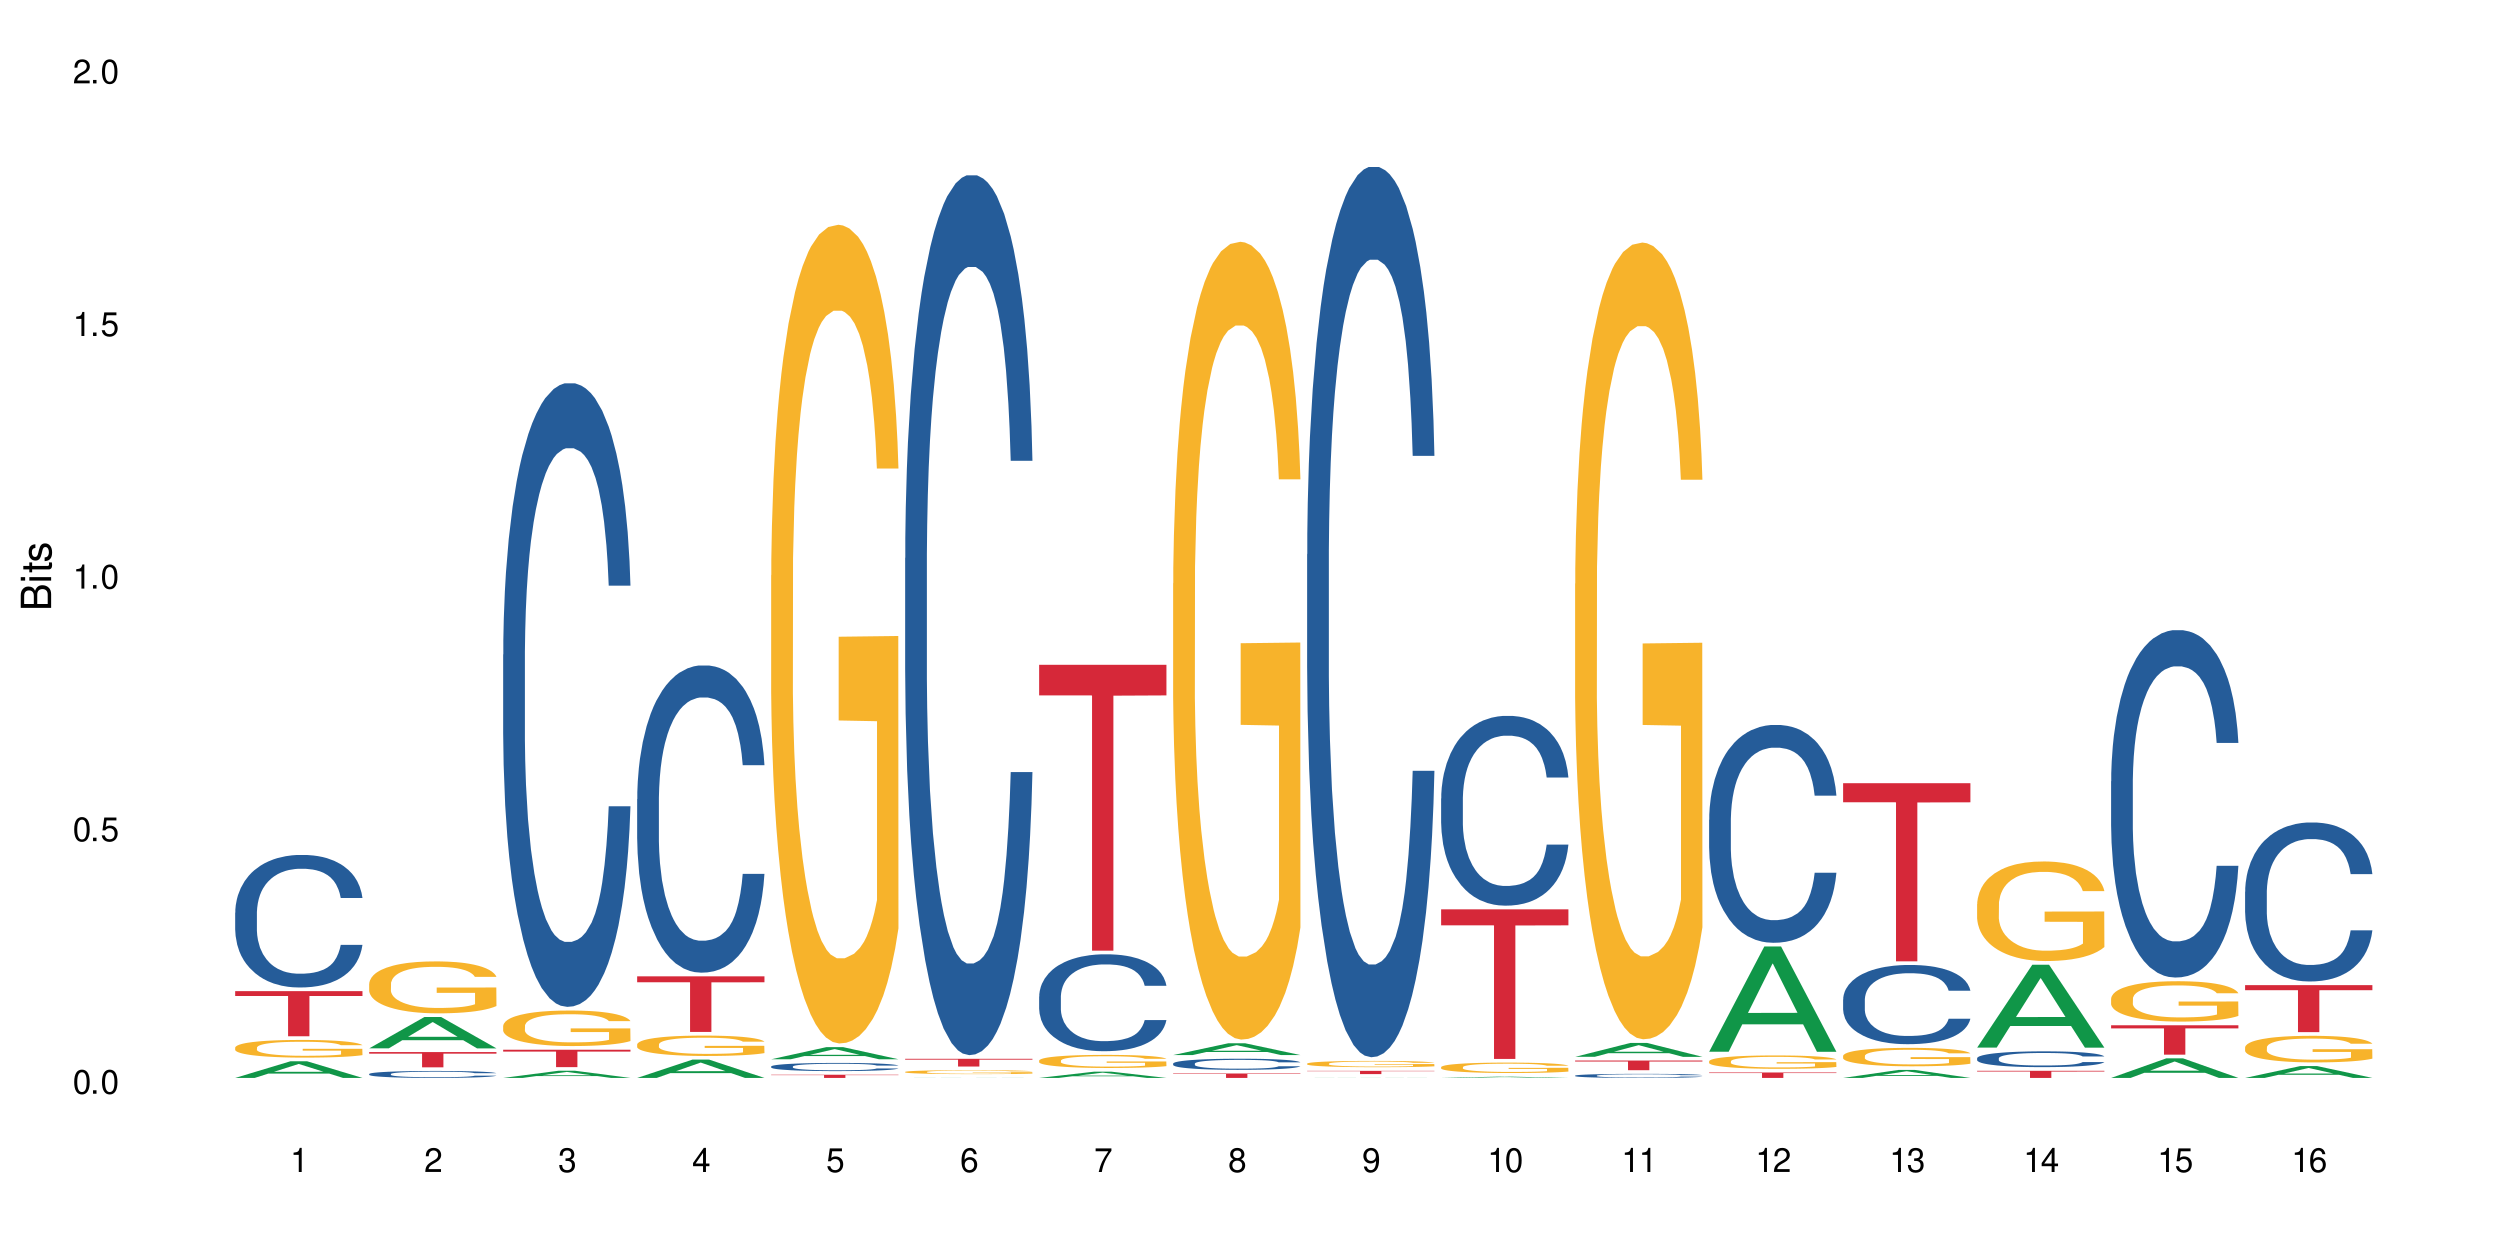<?xml version="1.0" encoding="UTF-8"?>
<svg xmlns="http://www.w3.org/2000/svg" xmlns:xlink="http://www.w3.org/1999/xlink" width="720" height="360" viewBox="0 0 720 360">
<defs>
<g>
<g id="glyph-0-0">
</g>
<g id="glyph-0-1">
<path d="M 2.641 -6.938 C 2 -6.938 1.422 -6.656 1.078 -6.172 C 0.641 -5.562 0.406 -4.641 0.406 -3.359 C 0.406 -1.016 1.188 0.219 2.641 0.219 C 4.078 0.219 4.859 -1.016 4.859 -3.297 C 4.859 -4.641 4.656 -5.547 4.203 -6.172 C 3.844 -6.656 3.281 -6.938 2.641 -6.938 Z M 2.641 -6.188 C 3.547 -6.188 4 -5.25 4 -3.375 C 4 -1.406 3.562 -0.484 2.625 -0.484 C 1.734 -0.484 1.281 -1.438 1.281 -3.344 C 1.281 -5.25 1.734 -6.188 2.641 -6.188 Z M 2.641 -6.188 "/>
</g>
<g id="glyph-0-2">
<path d="M 1.828 -1 L 0.828 -1 L 0.828 0 L 1.828 0 Z M 1.828 -1 "/>
</g>
<g id="glyph-0-3">
<path d="M 4.562 -6.797 L 1.062 -6.797 L 0.547 -3.094 L 1.328 -3.094 C 1.719 -3.562 2.047 -3.734 2.578 -3.734 C 3.484 -3.734 4.062 -3.109 4.062 -2.094 C 4.062 -1.125 3.484 -0.531 2.578 -0.531 C 1.828 -0.531 1.375 -0.906 1.188 -1.672 L 0.328 -1.672 C 0.453 -1.109 0.547 -0.844 0.75 -0.594 C 1.125 -0.078 1.828 0.219 2.594 0.219 C 3.969 0.219 4.922 -0.781 4.922 -2.219 C 4.922 -3.562 4.031 -4.484 2.719 -4.484 C 2.25 -4.484 1.859 -4.359 1.469 -4.062 L 1.734 -5.969 L 4.562 -5.969 Z M 4.562 -6.797 "/>
</g>
<g id="glyph-0-4">
<path d="M 2.484 -4.938 L 2.484 0 L 3.328 0 L 3.328 -6.938 L 2.766 -6.938 C 2.469 -5.875 2.281 -5.734 0.984 -5.562 L 0.984 -4.938 Z M 2.484 -4.938 "/>
</g>
<g id="glyph-0-5">
<path d="M 4.859 -0.828 L 1.281 -0.828 C 1.359 -1.406 1.672 -1.781 2.5 -2.281 L 3.469 -2.828 C 4.406 -3.344 4.906 -4.062 4.906 -4.906 C 4.906 -5.484 4.672 -6.031 4.266 -6.406 C 3.859 -6.766 3.375 -6.938 2.719 -6.938 C 1.859 -6.938 1.219 -6.625 0.844 -6.031 C 0.609 -5.672 0.5 -5.234 0.484 -4.531 L 1.328 -4.531 C 1.359 -5.016 1.406 -5.281 1.531 -5.516 C 1.75 -5.938 2.188 -6.203 2.703 -6.203 C 3.469 -6.203 4.031 -5.641 4.031 -4.891 C 4.031 -4.344 3.719 -3.859 3.125 -3.516 L 2.234 -3 C 0.812 -2.172 0.406 -1.531 0.328 -0.016 L 4.859 -0.016 Z M 4.859 -0.828 "/>
</g>
<g id="glyph-0-6">
<path d="M 2.125 -3.188 L 2.578 -3.188 C 3.5 -3.188 3.984 -2.766 3.984 -1.922 C 3.984 -1.062 3.469 -0.531 2.594 -0.531 C 1.656 -0.531 1.203 -1 1.156 -2.016 L 0.312 -2.016 C 0.344 -1.453 0.438 -1.094 0.609 -0.781 C 0.953 -0.109 1.625 0.219 2.547 0.219 C 3.953 0.219 4.859 -0.625 4.859 -1.938 C 4.859 -2.828 4.516 -3.297 3.703 -3.594 C 4.344 -3.844 4.656 -4.328 4.656 -5.031 C 4.656 -6.219 3.875 -6.938 2.578 -6.938 C 1.203 -6.938 0.484 -6.172 0.453 -4.703 L 1.297 -4.703 C 1.312 -5.125 1.344 -5.359 1.453 -5.578 C 1.641 -5.969 2.062 -6.203 2.594 -6.203 C 3.344 -6.203 3.797 -5.75 3.797 -5 C 3.797 -4.516 3.609 -4.219 3.25 -4.047 C 3.016 -3.953 2.703 -3.922 2.125 -3.906 Z M 2.125 -3.188 "/>
</g>
<g id="glyph-0-7">
<path d="M 3.141 -1.672 L 3.141 0 L 3.984 0 L 3.984 -1.672 L 4.984 -1.672 L 4.984 -2.438 L 3.984 -2.438 L 3.984 -6.938 L 3.359 -6.938 L 0.266 -2.578 L 0.266 -1.672 Z M 3.141 -2.438 L 1 -2.438 L 3.141 -5.5 Z M 3.141 -2.438 "/>
</g>
<g id="glyph-0-8">
<path d="M 4.781 -5.125 C 4.609 -6.266 3.891 -6.938 2.844 -6.938 C 2.094 -6.938 1.422 -6.578 1.031 -5.953 C 0.594 -5.266 0.406 -4.422 0.406 -3.172 C 0.406 -2 0.578 -1.25 0.984 -0.641 C 1.359 -0.078 1.953 0.219 2.703 0.219 C 3.984 0.219 4.922 -0.75 4.922 -2.094 C 4.922 -3.375 4.062 -4.281 2.844 -4.281 C 2.172 -4.281 1.641 -4.031 1.281 -3.516 C 1.281 -5.234 1.828 -6.188 2.797 -6.188 C 3.391 -6.188 3.797 -5.797 3.938 -5.125 Z M 2.734 -3.531 C 3.547 -3.531 4.062 -2.953 4.062 -2.031 C 4.062 -1.156 3.484 -0.531 2.703 -0.531 C 1.922 -0.531 1.328 -1.188 1.328 -2.078 C 1.328 -2.938 1.906 -3.531 2.734 -3.531 Z M 2.734 -3.531 "/>
</g>
<g id="glyph-0-9">
<path d="M 4.984 -6.797 L 0.438 -6.797 L 0.438 -5.969 L 4.109 -5.969 C 2.5 -3.656 1.828 -2.234 1.328 0 L 2.219 0 C 2.594 -2.172 3.453 -4.047 4.984 -6.094 Z M 4.984 -6.797 "/>
</g>
<g id="glyph-0-10">
<path d="M 3.75 -3.656 C 4.469 -4.094 4.688 -4.438 4.688 -5.078 C 4.688 -6.172 3.844 -6.938 2.641 -6.938 C 1.438 -6.938 0.594 -6.172 0.594 -5.094 C 0.594 -4.438 0.812 -4.094 1.516 -3.656 C 0.734 -3.266 0.359 -2.703 0.359 -1.922 C 0.359 -0.656 1.281 0.219 2.641 0.219 C 3.984 0.219 4.922 -0.656 4.922 -1.922 C 4.922 -2.703 4.531 -3.266 3.75 -3.656 Z M 2.641 -6.188 C 3.359 -6.188 3.812 -5.75 3.812 -5.062 C 3.812 -4.406 3.344 -3.984 2.641 -3.984 C 1.922 -3.984 1.453 -4.406 1.453 -5.078 C 1.453 -5.75 1.922 -6.188 2.641 -6.188 Z M 2.641 -3.266 C 3.484 -3.266 4.062 -2.719 4.062 -1.906 C 4.062 -1.078 3.484 -0.531 2.625 -0.531 C 1.797 -0.531 1.219 -1.094 1.219 -1.906 C 1.219 -2.719 1.781 -3.266 2.641 -3.266 Z M 2.641 -3.266 "/>
</g>
<g id="glyph-0-11">
<path d="M 0.516 -1.578 C 0.672 -0.453 1.406 0.219 2.438 0.219 C 3.188 0.219 3.859 -0.141 4.266 -0.766 C 4.688 -1.453 4.891 -2.297 4.891 -3.547 C 4.891 -4.719 4.703 -5.453 4.312 -6.078 C 3.938 -6.641 3.344 -6.938 2.594 -6.938 C 1.297 -6.938 0.359 -5.969 0.359 -4.625 C 0.359 -3.344 1.234 -2.453 2.453 -2.453 C 3.094 -2.453 3.578 -2.672 4.016 -3.203 C 4 -1.484 3.469 -0.531 2.5 -0.531 C 1.906 -0.531 1.484 -0.906 1.359 -1.578 Z M 2.578 -6.203 C 3.375 -6.203 3.969 -5.531 3.969 -4.641 C 3.969 -3.797 3.391 -3.188 2.547 -3.188 C 1.734 -3.188 1.234 -3.766 1.234 -4.688 C 1.234 -5.562 1.797 -6.203 2.578 -6.203 Z M 2.578 -6.203 "/>
</g>
<g id="glyph-1-0">
</g>
<g id="glyph-1-1">
<path d="M 0 -0.953 L 0 -4.891 C 0 -5.719 -0.234 -6.344 -0.734 -6.797 C -1.188 -7.234 -1.812 -7.469 -2.5 -7.469 C -3.547 -7.469 -4.188 -7 -4.625 -5.875 C -4.984 -6.688 -5.625 -7.094 -6.531 -7.094 C -7.172 -7.094 -7.734 -6.859 -8.141 -6.391 C -8.562 -5.922 -8.75 -5.344 -8.75 -4.5 L -8.75 -0.953 Z M -4.984 -2.062 L -7.766 -2.062 L -7.766 -4.219 C -7.766 -4.844 -7.688 -5.203 -7.453 -5.5 C -7.219 -5.812 -6.859 -5.969 -6.375 -5.969 C -5.891 -5.969 -5.531 -5.812 -5.297 -5.5 C -5.062 -5.203 -4.984 -4.844 -4.984 -4.219 Z M -0.984 -2.062 L -4 -2.062 L -4 -4.781 C -4 -5.766 -3.438 -6.359 -2.484 -6.359 C -1.547 -6.359 -0.984 -5.766 -0.984 -4.781 Z M -0.984 -2.062 "/>
</g>
<g id="glyph-1-2">
<path d="M -6.281 -1.797 L -6.281 -0.797 L 0 -0.797 L 0 -1.797 Z M -8.75 -1.797 L -8.75 -0.797 L -7.484 -0.797 L -7.484 -1.797 Z M -8.75 -1.797 "/>
</g>
<g id="glyph-1-3">
<path d="M -6.281 -3.047 L -6.281 -2.016 L -8.016 -2.016 L -8.016 -1.016 L -6.281 -1.016 L -6.281 -0.172 L -5.469 -0.172 L -5.469 -1.016 L -0.719 -1.016 C -0.078 -1.016 0.281 -1.453 0.281 -2.234 C 0.281 -2.5 0.25 -2.719 0.188 -3.047 L -0.641 -3.047 C -0.609 -2.906 -0.594 -2.766 -0.594 -2.562 C -0.594 -2.141 -0.719 -2.016 -1.156 -2.016 L -5.469 -2.016 L -5.469 -3.047 Z M -6.281 -3.047 "/>
</g>
<g id="glyph-1-4">
<path d="M -4.531 -5.25 C -5.766 -5.25 -6.469 -4.422 -6.469 -2.969 C -6.469 -1.516 -5.719 -0.562 -4.547 -0.562 C -3.562 -0.562 -3.094 -1.062 -2.734 -2.562 L -2.516 -3.484 C -2.344 -4.188 -2.094 -4.469 -1.641 -4.469 C -1.047 -4.469 -0.641 -3.875 -0.641 -3 C -0.641 -2.453 -0.797 -2 -1.062 -1.75 C -1.25 -1.594 -1.422 -1.531 -1.875 -1.469 L -1.875 -0.406 C -0.422 -0.453 0.281 -1.266 0.281 -2.922 C 0.281 -4.5 -0.5 -5.516 -1.719 -5.516 C -2.656 -5.516 -3.172 -4.984 -3.469 -3.734 L -3.703 -2.766 C -3.891 -1.953 -4.156 -1.609 -4.594 -1.609 C -5.188 -1.609 -5.547 -2.125 -5.547 -2.938 C -5.547 -3.75 -5.203 -4.172 -4.531 -4.203 Z M -4.531 -5.25 "/>
</g>
</g>
</defs>
<rect x="-72" y="-36" width="864" height="432" fill="rgb(100%, 100%, 100%)" fill-opacity="1"/>
<path fill-rule="nonzero" fill="rgb(6.275%, 58.824%, 28.235%)" fill-opacity="1" d="M 67.73 310.438 L 67.77 310.434 L 83.633 305.648 L 88.449 305.648 L 104.391 310.441 L 98.789 310.441 L 94.797 309.191 L 77.289 309.191 L 73.371 310.438 L 67.73 310.438 L 78.973 308.672 L 93.191 308.668 L 86.102 306.434 L 86.023 306.426 L 85.945 306.441 L 78.934 308.668 L 78.973 308.672 Z M 67.73 310.438 "/>
<path fill-rule="nonzero" fill="rgb(14.51%, 36.078%, 60%)" fill-opacity="1" d="M 67.73 262.844 L 67.777 262.809 L 67.777 261.973 L 67.91 260.645 L 68.223 258.973 L 68.535 257.82 L 69.34 255.762 L 70.457 253.773 L 71.621 252.238 L 72.469 251.332 L 73.23 250.637 L 74.973 249.344 L 76.09 248.68 L 77.297 248.09 L 78.773 247.496 L 79.848 247.148 L 82.262 246.59 L 84.051 246.344 L 85.434 246.238 L 88.43 246.238 L 90.219 246.379 L 91.516 246.555 L 92.945 246.832 L 94.152 247.148 L 96.254 247.914 L 98.133 248.891 L 98.98 249.449 L 100.324 250.531 L 101.352 251.578 L 102.066 252.484 L 102.871 253.773 L 103.586 255.344 L 104.125 257.121 L 104.391 258.621 L 98.133 258.621 L 97.82 257.227 L 97.461 256.145 L 96.793 254.715 L 96.121 253.703 L 95.184 252.691 L 94.332 252.031 L 93.172 251.367 L 92.141 250.949 L 91.07 250.637 L 90.039 250.426 L 88.074 250.215 L 85.793 250.215 L 84.945 250.285 L 83.199 250.566 L 82.262 250.809 L 80.918 251.297 L 79.98 251.75 L 78.863 252.449 L 78.102 253.043 L 77.164 253.949 L 76.492 254.75 L 75.734 255.902 L 75.285 256.773 L 74.883 257.75 L 74.527 258.902 L 74.258 260.121 L 74.078 261.414 L 73.988 262.668 L 73.988 268.074 L 74.078 269.332 L 74.305 270.797 L 74.883 272.926 L 75.734 274.773 L 76.719 276.238 L 77.656 277.285 L 78.191 277.773 L 78.906 278.332 L 80.027 279.027 L 81.637 279.727 L 82.574 280.004 L 84.004 280.285 L 85.48 280.422 L 87.449 280.422 L 89.191 280.285 L 90.352 280.109 L 91.559 279.832 L 93.215 279.238 L 94.242 278.68 L 95.137 278.016 L 95.809 277.355 L 96.254 276.797 L 96.926 275.715 L 97.461 274.527 L 97.863 273.309 L 98.133 272.121 L 104.391 272.121 L 104.125 273.516 L 103.723 274.879 L 103.32 275.891 L 102.691 277.109 L 101.977 278.191 L 100.949 279.414 L 100.102 280.215 L 98.98 281.086 L 97.953 281.75 L 96.836 282.344 L 95.184 283.039 L 94.109 283.387 L 92.945 283.703 L 91.559 283.98 L 89.816 284.227 L 87.938 284.367 L 86.195 284.398 L 84.316 284.332 L 82.934 284.191 L 81.098 283.879 L 78.82 283.25 L 77.164 282.586 L 75.867 281.922 L 74.75 281.227 L 73.5 280.285 L 71.891 278.75 L 70.906 277.562 L 70.234 276.586 L 69.473 275.227 L 68.938 274.004 L 68.312 272.051 L 67.863 269.574 L 67.73 267.656 Z M 67.73 262.844 "/>
<path fill-rule="nonzero" fill="rgb(96.863%, 70.196%, 16.863%)" fill-opacity="1" d="M 67.73 301.684 L 67.777 301.676 L 67.777 301.586 L 67.953 301.375 L 68.402 301.086 L 68.984 300.848 L 69.609 300.664 L 70.012 300.566 L 70.684 300.426 L 71.262 300.324 L 72.738 300.113 L 74.617 299.918 L 75.645 299.836 L 76.809 299.754 L 78.461 299.668 L 79.223 299.637 L 81.547 299.559 L 84.184 299.516 L 87.09 299.5 L 88.43 299.504 L 90.266 299.523 L 92.77 299.574 L 94.199 299.621 L 95.316 299.668 L 96.477 299.727 L 97.91 299.82 L 99.25 299.934 L 100.324 300.043 L 101.395 300.184 L 102.289 300.332 L 103.051 300.496 L 103.723 300.691 L 104.125 300.855 L 104.391 301.016 L 98.176 301.016 L 97.82 300.855 L 97.418 300.727 L 96.746 300.574 L 96.074 300.465 L 95.406 300.375 L 94.152 300.254 L 93.082 300.18 L 91.738 300.113 L 90.441 300.07 L 88.969 300.043 L 88.074 300.035 L 85.703 300.035 L 83.559 300.066 L 82.305 300.105 L 81.41 300.141 L 80.16 300.211 L 79.398 300.266 L 78.953 300.305 L 77.613 300.449 L 76.719 300.578 L 76.227 300.668 L 75.602 300.809 L 75.152 300.934 L 74.66 301.117 L 74.391 301.258 L 74.035 301.574 L 73.988 302.414 L 74.125 302.59 L 74.391 302.781 L 74.75 302.949 L 75.285 303.125 L 75.824 303.258 L 76.762 303.441 L 77.566 303.562 L 78.191 303.641 L 79.398 303.766 L 79.891 303.809 L 81.055 303.891 L 82.262 303.957 L 83.738 304.012 L 84.855 304.043 L 86.641 304.062 L 88.922 304.062 L 91.605 304.035 L 93.305 304 L 94.465 303.961 L 95.227 303.93 L 96.164 303.879 L 96.836 303.832 L 97.461 303.781 L 98.223 303.703 L 98.223 302.59 L 87.18 302.586 L 87.18 302.062 L 104.348 302.059 L 104.391 303.879 L 103.453 304.004 L 102.289 304.125 L 101.172 304.219 L 100.012 304.297 L 98.355 304.387 L 97.016 304.441 L 94.957 304.508 L 93.082 304.547 L 91.113 304.574 L 89.371 304.59 L 87.312 304.594 L 85.48 304.586 L 83.512 304.559 L 81.949 304.52 L 80.516 304.473 L 79.086 304.414 L 77.297 304.316 L 76.137 304.238 L 74.93 304.141 L 73.723 304.023 L 72.648 303.898 L 71.934 303.801 L 71.219 303.688 L 70.457 303.547 L 69.742 303.391 L 69.207 303.246 L 68.715 303.082 L 68.355 302.93 L 68 302.719 L 67.82 302.551 L 67.73 302.406 Z M 67.73 301.684 "/>
<path fill-rule="nonzero" fill="rgb(83.922%, 15.686%, 22.353%)" fill-opacity="1" d="M 67.73 285.453 L 104.391 285.453 L 104.391 286.844 L 89.113 286.855 L 89.113 298.445 L 82.965 298.445 L 82.965 286.867 L 82.875 286.844 L 67.73 286.844 Z M 67.73 285.453 "/>
<path fill-rule="nonzero" fill="rgb(6.275%, 58.824%, 28.235%)" fill-opacity="1" d="M 106.32 301.926 L 106.359 301.918 L 122.223 292.898 L 127.039 292.898 L 142.98 301.934 L 137.383 301.934 L 133.387 299.574 L 115.879 299.574 L 111.961 301.926 L 106.32 301.926 L 117.562 298.602 L 131.781 298.59 L 124.691 294.375 L 124.613 294.367 L 124.535 294.391 L 117.523 298.59 L 117.562 298.602 Z M 106.32 301.926 "/>
<path fill-rule="nonzero" fill="rgb(14.51%, 36.078%, 60%)" fill-opacity="1" d="M 106.32 309.309 L 106.367 309.309 L 106.367 309.266 L 106.5 309.195 L 106.812 309.105 L 107.125 309.047 L 107.93 308.938 L 109.047 308.832 L 110.211 308.754 L 111.059 308.707 L 111.82 308.668 L 113.562 308.602 L 114.684 308.566 L 115.891 308.535 L 117.363 308.504 L 118.438 308.484 L 120.852 308.457 L 122.641 308.441 L 124.027 308.438 L 127.02 308.438 L 128.809 308.445 L 130.105 308.453 L 131.535 308.469 L 132.742 308.484 L 134.844 308.527 L 136.723 308.578 L 137.574 308.605 L 138.914 308.664 L 139.941 308.719 L 140.656 308.766 L 141.461 308.832 L 142.176 308.918 L 142.715 309.008 L 142.98 309.09 L 136.723 309.09 L 136.41 309.016 L 136.051 308.957 L 135.383 308.883 L 134.711 308.828 L 133.773 308.777 L 132.922 308.742 L 131.762 308.707 L 130.73 308.684 L 129.66 308.668 L 128.629 308.656 L 126.664 308.648 L 123.535 308.648 L 121.789 308.664 L 120.852 308.68 L 119.512 308.703 L 118.57 308.727 L 117.453 308.766 L 116.695 308.797 L 115.754 308.844 L 115.086 308.887 L 114.324 308.945 L 113.879 308.992 L 113.473 309.043 L 113.117 309.102 L 112.848 309.168 L 112.668 309.234 L 112.582 309.301 L 112.582 309.586 L 112.668 309.652 L 112.895 309.727 L 113.473 309.84 L 114.324 309.938 L 115.309 310.016 L 116.246 310.07 L 116.781 310.094 L 117.5 310.125 L 118.617 310.16 L 120.227 310.195 L 121.164 310.211 L 122.594 310.227 L 124.07 310.234 L 126.039 310.234 L 127.781 310.227 L 128.945 310.219 L 130.152 310.203 L 131.805 310.172 L 132.832 310.141 L 133.727 310.105 L 134.398 310.074 L 134.844 310.043 L 135.516 309.988 L 136.051 309.926 L 136.453 309.859 L 136.723 309.797 L 142.98 309.797 L 142.715 309.871 L 142.312 309.941 L 141.91 309.996 L 141.281 310.059 L 140.566 310.117 L 139.539 310.18 L 138.691 310.223 L 137.574 310.27 L 136.543 310.305 L 135.426 310.336 L 133.773 310.371 L 132.699 310.391 L 131.535 310.406 L 130.152 310.422 L 128.406 310.434 L 126.531 310.441 L 124.785 310.441 L 122.906 310.438 L 121.523 310.434 L 119.688 310.414 L 117.41 310.383 L 115.754 310.348 L 114.457 310.312 L 113.34 310.277 L 112.09 310.227 L 110.48 310.145 L 109.496 310.082 L 108.824 310.031 L 108.066 309.961 L 107.527 309.898 L 106.902 309.793 L 106.457 309.664 L 106.32 309.562 Z M 106.32 309.309 "/>
<path fill-rule="nonzero" fill="rgb(96.863%, 70.196%, 16.863%)" fill-opacity="1" d="M 106.32 283.289 L 106.367 283.277 L 106.367 283.004 L 106.543 282.387 L 106.992 281.539 L 107.574 280.844 L 108.199 280.297 L 108.602 280.012 L 109.273 279.602 L 109.852 279.301 L 111.328 278.684 L 113.207 278.109 L 114.234 277.863 L 115.398 277.633 L 117.051 277.371 L 117.812 277.277 L 120.137 277.059 L 122.773 276.922 L 125.68 276.883 L 127.02 276.895 L 128.855 276.949 L 131.359 277.098 L 132.789 277.234 L 133.906 277.371 L 135.07 277.551 L 136.5 277.824 L 137.84 278.152 L 138.914 278.48 L 139.988 278.891 L 140.879 279.328 L 141.641 279.805 L 142.312 280.379 L 142.715 280.859 L 142.98 281.336 L 136.77 281.336 L 136.41 280.859 L 136.008 280.488 L 135.336 280.039 L 134.668 279.711 L 133.996 279.449 L 132.742 279.094 L 131.672 278.875 L 130.328 278.684 L 129.031 278.562 L 127.559 278.48 L 126.664 278.453 L 124.293 278.453 L 122.148 278.547 L 120.895 278.656 L 120.004 278.766 L 118.75 278.973 L 117.988 279.137 L 117.543 279.246 L 116.203 279.668 L 115.309 280.051 L 114.816 280.312 L 114.191 280.723 L 113.742 281.09 L 113.25 281.637 L 112.984 282.047 L 112.625 282.977 L 112.582 285.438 L 112.715 285.953 L 112.984 286.516 L 113.34 287.008 L 113.879 287.527 L 114.414 287.922 L 115.352 288.457 L 116.156 288.812 L 116.781 289.043 L 117.988 289.414 L 118.48 289.535 L 119.645 289.781 L 120.852 289.973 L 122.328 290.137 L 123.445 290.219 L 125.234 290.285 L 127.512 290.285 L 130.195 290.203 L 131.895 290.094 L 133.059 289.988 L 133.816 289.891 L 134.754 289.742 L 135.426 289.605 L 136.051 289.453 L 136.812 289.223 L 136.812 285.953 L 125.77 285.941 L 125.77 284.41 L 142.938 284.398 L 142.98 289.742 L 142.043 290.109 L 140.879 290.465 L 139.762 290.738 L 138.602 290.969 L 136.945 291.23 L 135.605 291.395 L 133.547 291.586 L 131.672 291.707 L 129.703 291.789 L 127.961 291.832 L 125.902 291.844 L 124.07 291.816 L 122.102 291.734 L 120.539 291.625 L 119.109 291.488 L 117.676 291.312 L 115.891 291.023 L 114.727 290.793 L 113.52 290.504 L 112.312 290.164 L 111.238 289.797 L 110.523 289.508 L 109.809 289.18 L 109.047 288.77 L 108.332 288.305 L 107.797 287.883 L 107.305 287.402 L 106.945 286.953 L 106.59 286.336 L 106.41 285.844 L 106.32 285.422 Z M 106.32 283.289 "/>
<path fill-rule="nonzero" fill="rgb(83.922%, 15.686%, 22.353%)" fill-opacity="1" d="M 106.32 302.988 L 142.98 302.988 L 142.98 303.457 L 127.703 303.461 L 127.703 307.383 L 121.555 307.383 L 121.555 303.465 L 121.465 303.457 L 106.32 303.457 Z M 106.32 302.988 "/>
<path fill-rule="nonzero" fill="rgb(6.275%, 58.824%, 28.235%)" fill-opacity="1" d="M 144.91 310.441 L 144.949 310.438 L 160.812 308.379 L 165.633 308.379 L 181.574 310.441 L 175.973 310.441 L 171.977 309.906 L 154.469 309.906 L 150.551 310.441 L 144.91 310.441 L 156.152 309.684 L 170.371 309.68 L 163.281 308.719 L 163.203 308.715 L 163.125 308.723 L 156.113 309.68 L 156.152 309.684 Z M 144.91 310.441 "/>
<path fill-rule="nonzero" fill="rgb(14.51%, 36.078%, 60%)" fill-opacity="1" d="M 144.91 188.531 L 144.957 188.367 L 144.957 184.43 L 145.09 178.191 L 145.402 170.312 L 145.715 164.895 L 146.52 155.207 L 147.641 145.852 L 148.801 138.629 L 149.652 134.359 L 150.41 131.078 L 152.156 125.004 L 153.273 121.887 L 154.48 119.094 L 155.953 116.305 L 157.027 114.664 L 159.441 112.035 L 161.23 110.887 L 162.617 110.395 L 165.613 110.395 L 167.398 111.051 L 168.695 111.871 L 170.129 113.184 L 171.336 114.664 L 173.434 118.273 L 175.312 122.871 L 176.164 125.496 L 177.504 130.586 L 178.531 135.512 L 179.246 139.777 L 180.051 145.852 L 180.77 153.238 L 181.305 161.609 L 181.574 168.668 L 175.312 168.668 L 175 162.102 L 174.645 157.016 L 173.973 150.285 L 173.301 145.523 L 172.363 140.762 L 171.512 137.645 L 170.352 134.523 L 169.324 132.555 L 168.25 131.078 L 167.223 130.094 L 165.254 129.109 L 162.973 129.109 L 162.125 129.438 L 160.379 130.75 L 159.441 131.898 L 158.102 134.195 L 157.16 136.332 L 156.043 139.613 L 155.285 142.406 L 154.344 146.672 L 153.676 150.449 L 152.914 155.863 L 152.469 159.969 L 152.066 164.566 L 151.707 169.98 L 151.438 175.727 L 151.262 181.801 L 151.172 187.711 L 151.172 213.156 L 151.262 219.062 L 151.484 225.957 L 152.066 235.973 L 152.914 244.672 L 153.898 251.566 L 154.836 256.492 L 155.375 258.789 L 156.09 261.418 L 157.207 264.699 L 158.816 267.98 L 159.754 269.297 L 161.184 270.609 L 162.66 271.266 L 164.629 271.266 L 166.371 270.609 L 167.535 269.789 L 168.742 268.477 L 170.395 265.684 L 171.422 263.059 L 172.316 259.938 L 172.988 256.82 L 173.434 254.191 L 174.105 249.105 L 174.645 243.523 L 175.047 237.777 L 175.312 232.195 L 181.574 232.195 L 181.305 238.762 L 180.902 245.164 L 180.5 249.926 L 179.875 255.672 L 179.156 260.758 L 178.129 266.504 L 177.281 270.281 L 176.164 274.383 L 175.133 277.504 L 174.016 280.293 L 172.363 283.578 L 171.289 285.219 L 170.129 286.695 L 168.742 288.008 L 166.996 289.156 L 165.121 289.816 L 163.375 289.98 L 161.5 289.652 L 160.113 288.992 L 158.281 287.516 L 156 284.562 L 154.344 281.441 L 153.047 278.324 L 151.93 275.039 L 150.68 270.609 L 149.07 263.387 L 148.086 257.805 L 147.414 253.207 L 146.656 246.805 L 146.117 241.062 L 145.492 231.867 L 145.047 220.215 L 144.91 211.184 Z M 144.91 188.531 "/>
<path fill-rule="nonzero" fill="rgb(96.863%, 70.196%, 16.863%)" fill-opacity="1" d="M 144.91 295.414 L 144.957 295.406 L 144.957 295.219 L 145.137 294.797 L 145.582 294.219 L 146.164 293.742 L 146.789 293.367 L 147.191 293.172 L 147.863 292.891 L 148.445 292.688 L 149.918 292.266 L 151.797 291.875 L 152.824 291.707 L 153.988 291.547 L 155.641 291.367 L 156.402 291.305 L 158.727 291.152 L 161.363 291.059 L 164.27 291.031 L 165.613 291.043 L 167.445 291.078 L 169.949 291.184 L 171.379 291.273 L 172.496 291.367 L 173.66 291.492 L 175.09 291.676 L 176.43 291.902 L 177.504 292.125 L 178.578 292.406 L 179.473 292.703 L 180.23 293.031 L 180.902 293.426 L 181.305 293.75 L 181.574 294.078 L 175.359 294.078 L 175 293.75 L 174.598 293.5 L 173.926 293.191 L 173.258 292.965 L 172.586 292.789 L 171.336 292.547 L 170.262 292.398 L 168.922 292.266 L 167.625 292.184 L 166.148 292.125 L 165.254 292.105 L 162.883 292.105 L 160.738 292.172 L 159.488 292.246 L 158.594 292.32 L 157.34 292.461 L 156.582 292.574 L 156.133 292.648 L 154.793 292.938 L 153.898 293.199 L 153.406 293.379 L 152.781 293.656 L 152.332 293.91 L 151.84 294.285 L 151.574 294.562 L 151.215 295.199 L 151.172 296.883 L 151.305 297.238 L 151.574 297.621 L 151.93 297.957 L 152.469 298.312 L 153.004 298.582 L 153.941 298.945 L 154.746 299.188 L 155.375 299.348 L 156.582 299.602 L 157.07 299.684 L 158.234 299.852 L 159.441 299.984 L 160.918 300.094 L 162.035 300.152 L 163.824 300.199 L 166.102 300.199 L 168.785 300.141 L 170.484 300.066 L 171.648 299.992 L 172.406 299.926 L 173.348 299.824 L 174.016 299.73 L 174.645 299.629 L 175.402 299.469 L 175.402 297.238 L 164.359 297.227 L 164.359 296.18 L 181.527 296.172 L 181.574 299.824 L 180.633 300.078 L 179.473 300.32 L 178.352 300.508 L 177.191 300.664 L 175.535 300.844 L 174.195 300.957 L 172.141 301.086 L 170.262 301.172 L 168.293 301.227 L 166.551 301.254 L 164.492 301.262 L 162.66 301.246 L 160.695 301.188 L 159.129 301.113 L 157.699 301.02 L 156.266 300.898 L 154.48 300.703 L 153.316 300.543 L 152.109 300.348 L 150.902 300.113 L 149.828 299.863 L 149.113 299.664 L 148.398 299.441 L 147.641 299.16 L 146.922 298.844 L 146.387 298.555 L 145.895 298.227 L 145.539 297.918 L 145.18 297.5 L 145 297.16 L 144.91 296.871 Z M 144.91 295.414 "/>
<path fill-rule="nonzero" fill="rgb(83.922%, 15.686%, 22.353%)" fill-opacity="1" d="M 144.91 302.316 L 181.574 302.316 L 181.574 302.852 L 166.293 302.859 L 166.293 307.328 L 160.145 307.328 L 160.145 302.863 L 160.059 302.852 L 144.91 302.852 Z M 144.91 302.316 "/>
<path fill-rule="nonzero" fill="rgb(6.275%, 58.824%, 28.235%)" fill-opacity="1" d="M 183.5 310.438 L 183.543 310.434 L 199.402 305.172 L 204.223 305.172 L 220.164 310.441 L 214.562 310.441 L 210.566 309.066 L 193.059 309.066 L 189.141 310.438 L 183.5 310.438 L 194.742 308.5 L 208.961 308.492 L 201.871 306.035 L 201.793 306.031 L 201.715 306.043 L 194.703 308.492 L 194.742 308.5 Z M 183.5 310.438 "/>
<path fill-rule="nonzero" fill="rgb(14.51%, 36.078%, 60%)" fill-opacity="1" d="M 183.5 230.156 L 183.547 230.074 L 183.547 228.133 L 183.68 225.062 L 183.992 221.18 L 184.309 218.512 L 185.113 213.738 L 186.23 209.129 L 187.391 205.57 L 188.242 203.469 L 189 201.852 L 190.746 198.859 L 191.863 197.324 L 193.07 195.949 L 194.543 194.574 L 195.617 193.766 L 198.031 192.473 L 199.82 191.906 L 201.207 191.664 L 204.203 191.664 L 205.988 191.984 L 207.285 192.391 L 208.719 193.035 L 209.926 193.766 L 212.027 195.543 L 213.902 197.809 L 214.754 199.102 L 216.094 201.609 L 217.121 204.035 L 217.84 206.137 L 218.645 209.129 L 219.359 212.77 L 219.895 216.895 L 220.164 220.371 L 213.902 220.371 L 213.59 217.137 L 213.234 214.629 L 212.562 211.312 L 211.891 208.969 L 210.953 206.621 L 210.102 205.086 L 208.941 203.551 L 207.914 202.578 L 206.84 201.852 L 205.812 201.367 L 203.844 200.883 L 201.562 200.883 L 200.715 201.043 L 198.973 201.691 L 198.031 202.258 L 196.691 203.387 L 195.754 204.441 L 194.633 206.059 L 193.875 207.434 L 192.934 209.535 L 192.266 211.395 L 191.504 214.062 L 191.059 216.086 L 190.656 218.348 L 190.297 221.02 L 190.031 223.848 L 189.852 226.84 L 189.762 229.75 L 189.762 242.285 L 189.852 245.199 L 190.074 248.594 L 190.656 253.527 L 191.504 257.812 L 192.488 261.211 L 193.426 263.637 L 193.965 264.77 L 194.68 266.062 L 195.797 267.68 L 197.406 269.297 L 198.344 269.945 L 199.777 270.59 L 201.25 270.914 L 203.219 270.914 L 204.961 270.59 L 206.125 270.188 L 207.332 269.539 L 208.984 268.164 L 210.016 266.871 L 210.906 265.332 L 211.578 263.797 L 212.027 262.504 L 212.695 259.996 L 213.234 257.246 L 213.637 254.418 L 213.902 251.668 L 220.164 251.668 L 219.895 254.902 L 219.492 258.055 L 219.09 260.402 L 218.465 263.23 L 217.75 265.738 L 216.719 268.57 L 215.871 270.43 L 214.754 272.449 L 213.727 273.988 L 212.605 275.363 L 210.953 276.98 L 209.879 277.789 L 208.719 278.516 L 207.332 279.164 L 205.586 279.73 L 203.711 280.051 L 201.965 280.133 L 200.09 279.973 L 198.703 279.648 L 196.871 278.918 L 194.59 277.465 L 192.934 275.93 L 191.641 274.391 L 190.52 272.773 L 189.27 270.59 L 187.66 267.031 L 186.676 264.281 L 186.004 262.02 L 185.246 258.863 L 184.711 256.035 L 184.082 251.504 L 183.637 245.762 L 183.5 241.316 Z M 183.5 230.156 "/>
<path fill-rule="nonzero" fill="rgb(96.863%, 70.196%, 16.863%)" fill-opacity="1" d="M 183.5 300.762 L 183.547 300.758 L 183.547 300.652 L 183.727 300.41 L 184.172 300.078 L 184.754 299.805 L 185.379 299.59 L 185.781 299.477 L 186.453 299.316 L 187.035 299.199 L 188.508 298.957 L 190.387 298.73 L 191.414 298.633 L 192.578 298.543 L 194.23 298.441 L 194.992 298.402 L 197.316 298.316 L 199.953 298.266 L 202.859 298.25 L 204.203 298.254 L 206.035 298.273 L 208.539 298.336 L 209.969 298.387 L 211.086 298.441 L 212.25 298.512 L 213.68 298.617 L 215.02 298.746 L 216.094 298.875 L 217.168 299.035 L 218.062 299.207 L 218.82 299.395 L 219.492 299.621 L 219.895 299.809 L 220.164 299.996 L 213.949 299.996 L 213.59 299.809 L 213.188 299.664 L 212.52 299.488 L 211.848 299.359 L 211.176 299.258 L 209.926 299.117 L 208.852 299.031 L 207.512 298.957 L 206.215 298.906 L 204.738 298.875 L 203.844 298.863 L 201.477 298.863 L 199.328 298.902 L 198.078 298.945 L 197.184 298.988 L 195.93 299.07 L 195.172 299.133 L 194.723 299.176 L 193.383 299.344 L 192.488 299.492 L 191.996 299.594 L 191.371 299.754 L 190.922 299.898 L 190.434 300.113 L 190.164 300.273 L 189.805 300.641 L 189.762 301.605 L 189.895 301.809 L 190.164 302.027 L 190.52 302.223 L 191.059 302.426 L 191.594 302.582 L 192.531 302.789 L 193.336 302.93 L 193.965 303.02 L 195.172 303.164 L 195.664 303.215 L 196.824 303.309 L 198.031 303.387 L 199.508 303.449 L 200.625 303.48 L 202.414 303.508 L 204.695 303.508 L 207.375 303.477 L 209.074 303.434 L 210.238 303.391 L 210.996 303.352 L 211.938 303.293 L 212.605 303.242 L 213.234 303.18 L 213.992 303.09 L 213.992 301.809 L 202.949 301.805 L 202.949 301.203 L 220.117 301.199 L 220.164 303.293 L 219.223 303.438 L 218.062 303.578 L 216.945 303.684 L 215.781 303.777 L 214.129 303.879 L 212.785 303.941 L 210.73 304.02 L 208.852 304.066 L 206.883 304.098 L 205.141 304.113 L 203.086 304.121 L 201.25 304.109 L 199.285 304.078 L 197.719 304.035 L 196.289 303.98 L 194.859 303.91 L 193.07 303.797 L 191.906 303.707 L 190.699 303.594 L 189.492 303.461 L 188.418 303.316 L 187.703 303.203 L 186.988 303.074 L 186.23 302.914 L 185.516 302.73 L 184.977 302.566 L 184.484 302.379 L 184.129 302.199 L 183.77 301.957 L 183.59 301.766 L 183.5 301.602 Z M 183.5 300.762 "/>
<path fill-rule="nonzero" fill="rgb(83.922%, 15.686%, 22.353%)" fill-opacity="1" d="M 183.5 281.188 L 220.164 281.188 L 220.164 282.898 L 204.883 282.914 L 204.883 297.195 L 198.738 297.195 L 198.738 282.93 L 198.648 282.898 L 183.5 282.898 Z M 183.5 281.188 "/>
<path fill-rule="nonzero" fill="rgb(6.275%, 58.824%, 28.235%)" fill-opacity="1" d="M 222.094 305.066 L 222.133 305.062 L 237.996 301.574 L 242.812 301.574 L 258.754 305.07 L 253.152 305.07 L 249.156 304.156 L 231.648 304.156 L 227.73 305.066 L 222.094 305.066 L 233.332 303.781 L 247.551 303.777 L 240.461 302.148 L 240.383 302.145 L 240.305 302.152 L 233.293 303.777 L 233.332 303.781 Z M 222.094 305.066 "/>
<path fill-rule="nonzero" fill="rgb(14.51%, 36.078%, 60%)" fill-opacity="1" d="M 222.094 307.148 L 222.137 307.145 L 222.137 307.094 L 222.27 307.012 L 222.586 306.91 L 222.898 306.84 L 223.703 306.711 L 224.82 306.59 L 225.98 306.492 L 226.832 306.438 L 227.59 306.395 L 229.336 306.316 L 230.453 306.273 L 231.66 306.238 L 233.137 306.199 L 234.207 306.18 L 236.621 306.145 L 238.41 306.129 L 239.797 306.121 L 242.793 306.121 L 244.582 306.133 L 245.879 306.141 L 247.309 306.16 L 248.516 306.18 L 250.617 306.227 L 252.492 306.285 L 253.344 306.32 L 254.684 306.387 L 255.715 306.453 L 256.43 306.508 L 257.234 306.59 L 257.949 306.684 L 258.484 306.793 L 258.754 306.887 L 252.492 306.887 L 252.18 306.801 L 251.824 306.734 L 251.152 306.645 L 250.48 306.582 L 249.543 306.52 L 248.695 306.48 L 247.531 306.441 L 246.504 306.414 L 245.43 306.395 L 244.402 306.383 L 242.434 306.367 L 240.156 306.367 L 239.305 306.371 L 237.562 306.391 L 236.621 306.406 L 235.281 306.434 L 234.344 306.465 L 233.227 306.508 L 232.465 306.543 L 231.527 306.598 L 230.855 306.648 L 230.094 306.719 L 229.648 306.773 L 229.246 306.832 L 228.887 306.906 L 228.621 306.98 L 228.441 307.059 L 228.352 307.137 L 228.352 307.473 L 228.441 307.547 L 228.664 307.641 L 229.246 307.77 L 230.094 307.887 L 231.078 307.977 L 232.016 308.039 L 232.555 308.07 L 233.27 308.105 L 234.387 308.148 L 235.996 308.191 L 236.934 308.207 L 238.367 308.227 L 239.84 308.234 L 241.809 308.234 L 243.551 308.227 L 244.715 308.215 L 245.922 308.195 L 247.574 308.16 L 248.605 308.125 L 249.5 308.086 L 250.168 308.043 L 250.617 308.008 L 251.285 307.941 L 251.824 307.871 L 252.227 307.793 L 252.492 307.723 L 258.754 307.723 L 258.484 307.809 L 258.082 307.891 L 257.68 307.953 L 257.055 308.027 L 256.34 308.098 L 255.309 308.172 L 254.461 308.223 L 253.344 308.273 L 252.316 308.316 L 251.199 308.352 L 249.543 308.395 L 248.469 308.418 L 247.309 308.438 L 245.922 308.453 L 244.18 308.469 L 242.301 308.477 L 240.559 308.48 L 238.68 308.477 L 237.293 308.465 L 235.461 308.445 L 233.18 308.41 L 231.527 308.367 L 230.23 308.328 L 229.113 308.285 L 227.859 308.227 L 226.25 308.129 L 225.266 308.059 L 224.598 307.996 L 223.836 307.914 L 223.301 307.836 L 222.672 307.719 L 222.227 307.562 L 222.094 307.445 Z M 222.094 307.148 "/>
<path fill-rule="nonzero" fill="rgb(96.863%, 70.196%, 16.863%)" fill-opacity="1" d="M 222.094 165.723 L 222.137 165.508 L 222.137 161.199 L 222.316 151.512 L 222.762 138.16 L 223.344 127.176 L 223.969 118.562 L 224.371 114.043 L 225.043 107.582 L 225.625 102.844 L 227.098 93.152 L 228.977 84.109 L 230.004 80.234 L 231.168 76.574 L 232.82 72.48 L 233.582 70.973 L 235.906 67.527 L 238.543 65.375 L 241.449 64.73 L 242.793 64.945 L 244.625 65.805 L 247.129 68.176 L 248.559 70.328 L 249.676 72.48 L 250.84 75.281 L 252.27 79.586 L 253.613 84.754 L 254.684 89.926 L 255.758 96.383 L 256.652 103.273 L 257.41 110.812 L 258.082 119.855 L 258.484 127.391 L 258.754 134.93 L 252.539 134.93 L 252.18 127.391 L 251.777 121.578 L 251.109 114.473 L 250.438 109.305 L 249.766 105.211 L 248.516 99.613 L 247.441 96.168 L 246.102 93.152 L 244.805 91.215 L 243.328 89.926 L 242.434 89.492 L 240.066 89.492 L 237.918 91 L 236.668 92.723 L 235.773 94.445 L 234.52 97.676 L 233.762 100.262 L 233.312 101.984 L 231.973 108.656 L 231.078 114.688 L 230.586 118.777 L 229.961 125.238 L 229.516 131.055 L 229.023 139.668 L 228.754 146.125 L 228.395 160.77 L 228.352 199.531 L 228.484 207.711 L 228.754 216.543 L 229.113 224.293 L 229.648 232.477 L 230.184 238.723 L 231.125 247.117 L 231.93 252.719 L 232.555 256.379 L 233.762 262.191 L 234.254 264.129 L 235.414 268.008 L 236.621 271.02 L 238.098 273.605 L 239.215 274.898 L 241.004 275.973 L 243.285 275.973 L 245.965 274.684 L 247.664 272.961 L 248.828 271.238 L 249.586 269.73 L 250.527 267.359 L 251.199 265.207 L 251.824 262.84 L 252.582 259.18 L 252.582 207.711 L 241.539 207.496 L 241.539 183.379 L 258.707 183.164 L 258.754 267.359 L 257.812 273.176 L 256.652 278.773 L 255.535 283.082 L 254.371 286.742 L 252.719 290.832 L 251.375 293.418 L 249.32 296.43 L 247.441 298.367 L 245.477 299.66 L 243.73 300.309 L 241.676 300.523 L 239.84 300.09 L 237.875 298.801 L 236.309 297.078 L 234.879 294.922 L 233.449 292.125 L 231.66 287.602 L 230.496 283.941 L 229.289 279.418 L 228.082 274.035 L 227.012 268.223 L 226.293 263.699 L 225.578 258.531 L 224.82 252.07 L 224.105 244.75 L 223.566 238.074 L 223.074 230.539 L 222.719 223.434 L 222.359 213.742 L 222.184 205.988 L 222.094 199.316 Z M 222.094 165.723 "/>
<path fill-rule="nonzero" fill="rgb(83.922%, 15.686%, 22.353%)" fill-opacity="1" d="M 222.094 309.531 L 258.754 309.531 L 258.754 309.629 L 243.473 309.633 L 243.473 310.441 L 237.328 310.441 L 237.328 309.633 L 237.238 309.629 L 222.094 309.629 Z M 222.094 309.531 "/>
<path fill-rule="nonzero" fill="rgb(6.275%, 58.824%, 28.235%)" fill-opacity="1" d="M 260.684 310.441 L 260.723 310.441 L 276.586 310.402 L 281.402 310.402 L 297.344 310.441 L 291.742 310.441 L 287.746 310.434 L 270.238 310.434 L 266.324 310.441 L 260.684 310.441 L 271.922 310.43 L 286.141 310.43 L 279.051 310.41 L 278.895 310.41 L 271.883 310.43 L 271.922 310.43 Z M 260.684 310.441 "/>
<path fill-rule="nonzero" fill="rgb(14.51%, 36.078%, 60%)" fill-opacity="1" d="M 260.684 160.746 L 260.727 160.512 L 260.727 154.953 L 260.863 146.152 L 261.176 135.035 L 261.488 127.391 L 262.293 113.727 L 263.41 100.523 L 264.57 90.332 L 265.422 84.309 L 266.184 79.68 L 267.926 71.109 L 269.043 66.707 L 270.25 62.77 L 271.727 58.832 L 272.797 56.516 L 275.211 52.809 L 277 51.188 L 278.387 50.492 L 281.383 50.492 L 283.172 51.422 L 284.469 52.578 L 285.898 54.43 L 287.105 56.516 L 289.207 61.613 L 291.086 68.098 L 291.934 71.805 L 293.273 78.984 L 294.305 85.934 L 295.02 91.953 L 295.824 100.523 L 296.539 110.945 L 297.074 122.758 L 297.344 132.719 L 291.086 132.719 L 290.77 123.453 L 290.414 116.273 L 289.742 106.777 L 289.074 100.059 L 288.133 93.344 L 287.285 88.941 L 286.121 84.543 L 285.094 81.762 L 284.02 79.68 L 282.992 78.289 L 281.023 76.898 L 278.746 76.898 L 277.895 77.363 L 276.152 79.215 L 275.211 80.836 L 273.871 84.078 L 272.934 87.09 L 271.816 91.723 L 271.055 95.66 L 270.117 101.684 L 269.445 107.008 L 268.684 114.652 L 268.238 120.441 L 267.836 126.93 L 267.477 134.57 L 267.211 142.68 L 267.031 151.25 L 266.941 159.586 L 266.941 195.488 L 267.031 203.824 L 267.254 213.555 L 267.836 227.684 L 268.684 239.957 L 269.668 249.688 L 270.609 256.633 L 271.145 259.879 L 271.859 263.582 L 272.977 268.215 L 274.586 272.848 L 275.527 274.699 L 276.957 276.555 L 278.434 277.48 L 280.398 277.48 L 282.141 276.555 L 283.305 275.395 L 284.512 273.543 L 286.168 269.605 L 287.195 265.898 L 288.09 261.5 L 288.758 257.098 L 289.207 253.391 L 289.879 246.211 L 290.414 238.336 L 290.816 230.23 L 291.086 222.355 L 297.344 222.355 L 297.074 231.621 L 296.672 240.652 L 296.27 247.371 L 295.645 255.477 L 294.93 262.656 L 293.902 270.762 L 293.051 276.09 L 291.934 281.883 L 290.906 286.281 L 289.789 290.219 L 288.133 294.852 L 287.059 297.168 L 285.898 299.254 L 284.512 301.105 L 282.77 302.727 L 280.891 303.652 L 279.148 303.887 L 277.27 303.422 L 275.883 302.496 L 274.051 300.41 L 271.77 296.242 L 270.117 291.84 L 268.82 287.441 L 267.703 282.809 L 266.449 276.555 L 264.84 266.363 L 263.855 258.488 L 263.188 252.004 L 262.426 242.969 L 261.891 234.863 L 261.266 221.891 L 260.816 205.445 L 260.684 192.707 Z M 260.684 160.746 "/>
<path fill-rule="nonzero" fill="rgb(96.863%, 70.196%, 16.863%)" fill-opacity="1" d="M 260.684 308.703 L 260.727 308.703 L 260.727 308.68 L 260.906 308.633 L 261.352 308.57 L 261.934 308.516 L 262.559 308.477 L 262.961 308.453 L 263.633 308.422 L 264.215 308.402 L 265.691 308.355 L 267.566 308.309 L 268.598 308.293 L 269.758 308.273 L 271.414 308.254 L 272.172 308.246 L 274.496 308.23 L 277.137 308.219 L 281.383 308.219 L 283.215 308.223 L 285.719 308.234 L 287.148 308.246 L 288.27 308.254 L 289.43 308.27 L 290.859 308.289 L 292.203 308.312 L 293.273 308.34 L 294.348 308.371 L 295.242 308.402 L 296.004 308.438 L 296.672 308.48 L 297.074 308.52 L 297.344 308.555 L 291.129 308.555 L 290.77 308.52 L 290.367 308.492 L 289.699 308.457 L 289.027 308.43 L 288.355 308.41 L 287.105 308.387 L 286.031 308.367 L 284.691 308.355 L 283.395 308.344 L 281.918 308.34 L 281.023 308.336 L 278.656 308.336 L 276.508 308.344 L 275.258 308.352 L 274.363 308.359 L 273.113 308.375 L 272.352 308.387 L 271.906 308.395 L 270.562 308.43 L 269.668 308.457 L 269.176 308.477 L 268.551 308.508 L 268.105 308.535 L 267.613 308.578 L 267.344 308.609 L 266.988 308.68 L 266.941 308.863 L 267.074 308.902 L 267.344 308.945 L 267.703 308.984 L 268.238 309.023 L 268.773 309.055 L 269.715 309.094 L 270.52 309.121 L 271.145 309.137 L 272.352 309.164 L 272.844 309.176 L 274.004 309.195 L 275.211 309.207 L 276.688 309.219 L 277.805 309.227 L 279.594 309.23 L 281.875 309.23 L 284.559 309.227 L 286.254 309.219 L 287.418 309.211 L 288.18 309.203 L 289.117 309.191 L 289.789 309.18 L 290.414 309.168 L 291.172 309.152 L 291.172 308.902 L 280.129 308.902 L 280.129 308.789 L 297.297 308.785 L 297.344 309.191 L 296.406 309.219 L 295.242 309.246 L 294.125 309.266 L 292.961 309.285 L 291.309 309.305 L 289.965 309.316 L 287.91 309.332 L 286.031 309.34 L 284.066 309.344 L 282.32 309.348 L 280.266 309.352 L 278.434 309.348 L 276.465 309.34 L 274.898 309.332 L 273.469 309.324 L 272.039 309.309 L 270.25 309.289 L 269.086 309.27 L 267.879 309.25 L 266.672 309.223 L 265.602 309.195 L 264.887 309.172 L 264.168 309.148 L 263.41 309.117 L 262.695 309.082 L 262.156 309.051 L 261.668 309.012 L 261.309 308.98 L 260.949 308.934 L 260.773 308.895 L 260.684 308.863 Z M 260.684 308.703 "/>
<path fill-rule="nonzero" fill="rgb(83.922%, 15.686%, 22.353%)" fill-opacity="1" d="M 260.684 304.938 L 297.344 304.938 L 297.344 305.176 L 282.062 305.18 L 282.062 307.164 L 275.918 307.164 L 275.918 305.18 L 275.828 305.176 L 260.684 305.176 Z M 260.684 304.938 "/>
<path fill-rule="nonzero" fill="rgb(6.275%, 58.824%, 28.235%)" fill-opacity="1" d="M 299.273 310.441 L 299.312 310.438 L 315.176 308.633 L 319.992 308.633 L 335.934 310.441 L 330.332 310.441 L 326.336 309.969 L 308.828 309.969 L 304.914 310.441 L 299.273 310.441 L 310.516 309.773 L 324.73 309.773 L 317.641 308.926 L 317.562 308.926 L 317.484 308.93 L 310.477 309.773 L 310.516 309.773 Z M 299.273 310.441 "/>
<path fill-rule="nonzero" fill="rgb(14.51%, 36.078%, 60%)" fill-opacity="1" d="M 299.273 286.992 L 299.316 286.969 L 299.316 286.355 L 299.453 285.387 L 299.766 284.16 L 300.078 283.32 L 300.883 281.816 L 302 280.363 L 303.164 279.238 L 304.012 278.578 L 304.773 278.066 L 306.516 277.125 L 307.633 276.641 L 308.84 276.207 L 310.316 275.773 L 311.391 275.516 L 313.805 275.109 L 315.59 274.93 L 316.977 274.855 L 319.973 274.855 L 321.762 274.957 L 323.059 275.082 L 324.488 275.289 L 325.695 275.516 L 327.797 276.078 L 329.676 276.793 L 330.523 277.199 L 331.867 277.992 L 332.895 278.754 L 333.609 279.418 L 334.414 280.363 L 335.129 281.508 L 335.664 282.809 L 335.934 283.906 L 329.676 283.906 L 329.363 282.887 L 329.004 282.098 L 328.332 281.051 L 327.664 280.312 L 326.723 279.57 L 325.875 279.086 L 324.711 278.602 L 323.684 278.297 L 322.609 278.066 L 321.582 277.914 L 319.613 277.762 L 317.336 277.762 L 316.484 277.812 L 314.742 278.016 L 313.805 278.195 L 312.461 278.551 L 311.523 278.883 L 310.406 279.395 L 309.645 279.828 L 308.707 280.488 L 308.035 281.078 L 307.277 281.918 L 306.828 282.555 L 306.426 283.27 L 306.07 284.109 L 305.801 285.004 L 305.621 285.945 L 305.531 286.863 L 305.531 290.816 L 305.621 291.734 L 305.844 292.809 L 306.426 294.363 L 307.277 295.715 L 308.258 296.785 L 309.199 297.551 L 309.734 297.906 L 310.449 298.316 L 311.566 298.824 L 313.176 299.336 L 314.117 299.539 L 315.547 299.742 L 317.023 299.844 L 318.988 299.844 L 320.734 299.742 L 321.895 299.617 L 323.102 299.41 L 324.758 298.977 L 325.785 298.57 L 326.68 298.086 L 327.352 297.602 L 327.797 297.191 L 328.469 296.402 L 329.004 295.535 L 329.406 294.645 L 329.676 293.777 L 335.934 293.777 L 335.664 294.797 L 335.262 295.789 L 334.859 296.531 L 334.234 297.422 L 333.52 298.215 L 332.492 299.105 L 331.641 299.691 L 330.523 300.328 L 329.496 300.812 L 328.379 301.246 L 326.723 301.758 L 325.652 302.012 L 324.488 302.242 L 323.102 302.445 L 321.359 302.625 L 319.48 302.727 L 317.738 302.754 L 315.859 302.703 L 314.473 302.598 L 312.641 302.371 L 310.359 301.91 L 308.707 301.426 L 307.41 300.941 L 306.293 300.434 L 305.039 299.742 L 303.43 298.621 L 302.445 297.754 L 301.777 297.039 L 301.016 296.047 L 300.48 295.152 L 299.855 293.727 L 299.406 291.914 L 299.273 290.512 Z M 299.273 286.992 "/>
<path fill-rule="nonzero" fill="rgb(96.863%, 70.196%, 16.863%)" fill-opacity="1" d="M 299.273 305.422 L 299.316 305.418 L 299.316 305.348 L 299.496 305.195 L 299.945 304.98 L 300.523 304.805 L 301.152 304.668 L 301.555 304.594 L 302.223 304.492 L 302.805 304.414 L 304.281 304.262 L 306.156 304.117 L 307.188 304.055 L 308.348 303.996 L 310.004 303.93 L 310.762 303.906 L 313.086 303.852 L 315.727 303.816 L 318.633 303.805 L 319.973 303.809 L 321.805 303.824 L 324.309 303.859 L 325.738 303.895 L 326.859 303.93 L 328.02 303.977 L 329.449 304.043 L 330.793 304.125 L 331.867 304.207 L 332.938 304.312 L 333.832 304.422 L 334.594 304.543 L 335.262 304.688 L 335.664 304.809 L 335.934 304.93 L 329.719 304.93 L 329.363 304.809 L 328.961 304.715 L 328.289 304.602 L 327.617 304.52 L 326.949 304.453 L 325.695 304.363 L 324.621 304.309 L 323.281 304.262 L 321.984 304.23 L 320.508 304.207 L 319.613 304.203 L 317.246 304.203 L 315.102 304.227 L 313.848 304.254 L 312.953 304.281 L 311.703 304.332 L 310.941 304.375 L 310.496 304.402 L 309.152 304.508 L 308.258 304.605 L 307.766 304.672 L 307.141 304.773 L 306.695 304.867 L 306.203 305.004 L 305.934 305.109 L 305.578 305.344 L 305.531 305.961 L 305.668 306.094 L 305.934 306.234 L 306.293 306.359 L 306.828 306.488 L 307.363 306.59 L 308.305 306.723 L 309.109 306.812 L 309.734 306.871 L 310.941 306.965 L 311.434 306.996 L 312.598 307.059 L 313.805 307.105 L 315.277 307.148 L 316.395 307.168 L 318.184 307.184 L 320.465 307.184 L 323.148 307.164 L 324.848 307.137 L 326.008 307.109 L 326.77 307.086 L 327.707 307.047 L 328.379 307.012 L 329.004 306.977 L 329.766 306.918 L 329.766 306.094 L 318.723 306.09 L 318.723 305.703 L 335.891 305.699 L 335.934 307.047 L 334.996 307.141 L 333.832 307.23 L 332.715 307.297 L 331.551 307.355 L 329.898 307.422 L 328.559 307.465 L 326.5 307.512 L 324.621 307.543 L 322.656 307.562 L 320.91 307.574 L 318.855 307.578 L 317.023 307.57 L 315.055 307.551 L 313.488 307.523 L 312.059 307.488 L 310.629 307.441 L 308.84 307.371 L 307.68 307.312 L 306.473 307.238 L 305.266 307.152 L 304.191 307.062 L 303.477 306.988 L 302.762 306.906 L 302 306.801 L 301.285 306.684 L 300.75 306.578 L 300.258 306.457 L 299.898 306.344 L 299.543 306.191 L 299.363 306.066 L 299.273 305.957 Z M 299.273 305.422 "/>
<path fill-rule="nonzero" fill="rgb(83.922%, 15.686%, 22.353%)" fill-opacity="1" d="M 299.273 191.465 L 335.934 191.465 L 335.934 200.277 L 320.656 200.355 L 320.656 273.801 L 314.508 273.801 L 314.508 200.434 L 314.418 200.277 L 299.273 200.277 Z M 299.273 191.465 "/>
<path fill-rule="nonzero" fill="rgb(6.275%, 58.824%, 28.235%)" fill-opacity="1" d="M 337.863 303.855 L 337.902 303.852 L 353.766 300.457 L 358.582 300.457 L 374.523 303.859 L 368.922 303.859 L 364.93 302.973 L 347.422 302.973 L 343.504 303.855 L 337.863 303.855 L 349.105 302.605 L 363.32 302.602 L 356.234 301.012 L 356.156 301.008 L 356.074 301.02 L 349.066 302.602 L 349.105 302.605 Z M 337.863 303.855 "/>
<path fill-rule="nonzero" fill="rgb(14.51%, 36.078%, 60%)" fill-opacity="1" d="M 337.863 306.305 L 337.906 306.301 L 337.906 306.23 L 338.043 306.121 L 338.355 305.98 L 338.668 305.883 L 339.473 305.711 L 340.59 305.543 L 341.754 305.418 L 342.602 305.34 L 343.363 305.281 L 345.105 305.172 L 346.223 305.117 L 347.43 305.066 L 348.906 305.02 L 349.98 304.988 L 352.395 304.941 L 354.184 304.922 L 355.566 304.914 L 358.562 304.914 L 360.352 304.926 L 361.648 304.938 L 363.078 304.961 L 364.285 304.988 L 366.387 305.055 L 368.266 305.137 L 369.113 305.184 L 370.457 305.273 L 371.484 305.359 L 372.199 305.438 L 373.004 305.543 L 373.719 305.676 L 374.254 305.824 L 374.523 305.953 L 368.266 305.953 L 367.953 305.836 L 367.594 305.742 L 366.922 305.625 L 366.254 305.539 L 365.312 305.453 L 364.465 305.398 L 363.301 305.344 L 362.273 305.309 L 361.199 305.281 L 360.172 305.266 L 358.207 305.246 L 355.926 305.246 L 355.074 305.254 L 353.332 305.277 L 352.395 305.297 L 351.051 305.336 L 350.113 305.375 L 348.996 305.434 L 348.234 305.484 L 347.297 305.559 L 346.625 305.625 L 345.867 305.723 L 345.418 305.797 L 345.016 305.879 L 344.66 305.977 L 344.391 306.078 L 344.211 306.184 L 344.121 306.289 L 344.121 306.746 L 344.211 306.848 L 344.434 306.973 L 345.016 307.152 L 345.867 307.305 L 346.848 307.43 L 347.789 307.516 L 348.324 307.559 L 349.039 307.605 L 350.156 307.664 L 351.766 307.723 L 352.707 307.746 L 354.137 307.77 L 355.613 307.781 L 357.578 307.781 L 359.324 307.77 L 360.484 307.754 L 361.691 307.73 L 363.348 307.68 L 364.375 307.633 L 365.27 307.578 L 365.941 307.523 L 366.387 307.477 L 367.059 307.387 L 367.594 307.285 L 367.996 307.184 L 368.266 307.082 L 374.523 307.082 L 374.254 307.199 L 373.852 307.316 L 373.449 307.398 L 372.824 307.5 L 372.109 307.594 L 371.082 307.695 L 370.23 307.762 L 369.113 307.836 L 368.086 307.891 L 366.969 307.941 L 365.312 308 L 364.242 308.027 L 363.078 308.055 L 361.691 308.078 L 359.949 308.098 L 358.07 308.109 L 356.328 308.113 L 354.449 308.105 L 353.062 308.094 L 351.23 308.07 L 348.949 308.016 L 347.297 307.961 L 346 307.906 L 344.883 307.848 L 343.629 307.77 L 342.02 307.641 L 341.039 307.539 L 340.367 307.457 L 339.605 307.344 L 339.07 307.242 L 338.445 307.078 L 337.996 306.871 L 337.863 306.711 Z M 337.863 306.305 "/>
<path fill-rule="nonzero" fill="rgb(96.863%, 70.196%, 16.863%)" fill-opacity="1" d="M 337.863 168.047 L 337.906 167.836 L 337.906 163.641 L 338.086 154.195 L 338.535 141.188 L 339.113 130.484 L 339.742 122.09 L 340.145 117.684 L 340.812 111.391 L 341.395 106.773 L 342.871 97.332 L 344.75 88.516 L 345.777 84.742 L 346.938 81.172 L 348.594 77.188 L 349.352 75.719 L 351.68 72.359 L 354.316 70.262 L 357.223 69.633 L 358.562 69.844 L 360.395 70.68 L 362.898 72.988 L 364.332 75.086 L 365.449 77.188 L 366.609 79.914 L 368.043 84.109 L 369.383 89.148 L 370.457 94.184 L 371.527 100.477 L 372.422 107.191 L 373.184 114.535 L 373.852 123.352 L 374.254 130.695 L 374.523 138.039 L 368.309 138.039 L 367.953 130.695 L 367.551 125.027 L 366.879 118.105 L 366.207 113.066 L 365.539 109.082 L 364.285 103.625 L 363.211 100.27 L 361.871 97.332 L 360.574 95.441 L 359.102 94.184 L 358.207 93.762 L 355.836 93.762 L 353.691 95.23 L 352.438 96.91 L 351.543 98.59 L 350.293 101.738 L 349.531 104.254 L 349.086 105.934 L 347.742 112.438 L 346.848 118.312 L 346.359 122.301 L 345.73 128.598 L 345.285 134.262 L 344.793 142.656 L 344.523 148.949 L 344.168 163.219 L 344.121 200.988 L 344.258 208.965 L 344.523 217.566 L 344.883 225.121 L 345.418 233.094 L 345.957 239.18 L 346.895 247.363 L 347.699 252.82 L 348.324 256.387 L 349.531 262.051 L 350.023 263.941 L 351.188 267.719 L 352.395 270.656 L 353.867 273.172 L 354.988 274.434 L 356.773 275.48 L 359.055 275.48 L 361.738 274.223 L 363.438 272.543 L 364.598 270.863 L 365.359 269.395 L 366.297 267.09 L 366.969 264.988 L 367.594 262.68 L 368.355 259.113 L 368.355 208.965 L 357.312 208.754 L 357.312 185.25 L 374.48 185.043 L 374.523 267.09 L 373.586 272.754 L 372.422 278.211 L 371.305 282.406 L 370.145 285.973 L 368.488 289.961 L 367.148 292.477 L 365.09 295.414 L 363.211 297.305 L 361.246 298.562 L 359.504 299.191 L 357.445 299.402 L 355.613 298.984 L 353.645 297.723 L 352.082 296.047 L 350.648 293.945 L 349.219 291.219 L 347.43 286.812 L 346.27 283.246 L 345.062 278.84 L 343.855 273.594 L 342.781 267.926 L 342.066 263.52 L 341.352 258.484 L 340.59 252.191 L 339.875 245.055 L 339.34 238.551 L 338.848 231.207 L 338.488 224.281 L 338.133 214.84 L 337.953 207.285 L 337.863 200.781 Z M 337.863 168.047 "/>
<path fill-rule="nonzero" fill="rgb(83.922%, 15.686%, 22.353%)" fill-opacity="1" d="M 337.863 309.168 L 374.523 309.168 L 374.523 309.305 L 359.246 309.305 L 359.246 310.441 L 353.098 310.441 L 353.098 309.305 L 337.863 309.305 Z M 337.863 309.168 "/>
<path fill-rule="nonzero" fill="rgb(6.275%, 58.824%, 28.235%)" fill-opacity="1" d="M 376.453 310.441 L 376.492 310.441 L 392.355 310.395 L 397.172 310.395 L 413.113 310.441 L 407.512 310.441 L 403.52 310.43 L 386.012 310.43 L 382.094 310.441 L 376.453 310.441 L 387.695 310.426 L 401.914 310.426 L 394.824 310.402 L 394.668 310.402 L 387.656 310.426 L 387.695 310.426 Z M 376.453 310.441 "/>
<path fill-rule="nonzero" fill="rgb(14.51%, 36.078%, 60%)" fill-opacity="1" d="M 376.453 159.648 L 376.5 159.414 L 376.5 153.793 L 376.633 144.887 L 376.945 133.637 L 377.258 125.902 L 378.062 112.074 L 379.18 98.715 L 380.344 88.402 L 381.191 82.309 L 381.953 77.625 L 383.695 68.953 L 384.812 64.5 L 386.02 60.516 L 387.496 56.531 L 388.57 54.188 L 390.984 50.438 L 392.773 48.797 L 394.156 48.094 L 397.152 48.094 L 398.941 49.031 L 400.238 50.203 L 401.668 52.078 L 402.875 54.188 L 404.977 59.344 L 406.855 65.906 L 407.703 69.656 L 409.047 76.922 L 410.074 83.949 L 410.789 90.043 L 411.594 98.715 L 412.309 109.262 L 412.848 121.215 L 413.113 131.293 L 406.855 131.293 L 406.543 121.918 L 406.184 114.652 L 405.516 105.043 L 404.844 98.246 L 403.906 91.449 L 403.055 86.996 L 401.891 82.543 L 400.863 79.734 L 399.793 77.625 L 398.762 76.219 L 396.797 74.812 L 394.516 74.812 L 393.668 75.281 L 391.922 77.156 L 390.984 78.797 L 389.641 82.078 L 388.703 85.121 L 387.586 89.809 L 386.824 93.793 L 385.887 99.887 L 385.215 105.277 L 384.457 113.012 L 384.008 118.871 L 383.605 125.434 L 383.25 133.168 L 382.98 141.371 L 382.801 150.043 L 382.711 158.477 L 382.711 194.805 L 382.801 203.242 L 383.027 213.086 L 383.605 227.383 L 384.457 239.801 L 385.441 249.645 L 386.379 256.676 L 386.914 259.957 L 387.629 263.707 L 388.75 268.395 L 390.359 273.082 L 391.297 274.957 L 392.727 276.832 L 394.203 277.77 L 396.168 277.77 L 397.914 276.832 L 399.074 275.66 L 400.281 273.785 L 401.938 269.801 L 402.965 266.051 L 403.859 261.598 L 404.531 257.145 L 404.977 253.395 L 405.648 246.129 L 406.184 238.16 L 406.586 229.961 L 406.855 221.992 L 413.113 221.992 L 412.848 231.363 L 412.445 240.504 L 412.043 247.301 L 411.414 255.504 L 410.699 262.77 L 409.672 270.973 L 408.824 276.363 L 407.703 282.223 L 406.676 286.676 L 405.559 290.66 L 403.906 295.348 L 402.832 297.691 L 401.668 299.801 L 400.281 301.676 L 398.539 303.316 L 396.66 304.254 L 394.918 304.488 L 393.039 304.02 L 391.656 303.082 L 389.82 300.973 L 387.543 296.754 L 385.887 292.301 L 384.59 287.848 L 383.473 283.16 L 382.223 276.832 L 380.613 266.52 L 379.629 258.551 L 378.957 251.988 L 378.195 242.848 L 377.66 234.645 L 377.035 221.523 L 376.586 204.883 L 376.453 191.992 Z M 376.453 159.648 "/>
<path fill-rule="nonzero" fill="rgb(96.863%, 70.196%, 16.863%)" fill-opacity="1" d="M 376.453 306.316 L 376.5 306.316 L 376.5 306.281 L 376.676 306.207 L 377.125 306.105 L 377.707 306.02 L 378.332 305.953 L 378.734 305.918 L 379.406 305.871 L 379.984 305.832 L 381.461 305.758 L 383.34 305.688 L 384.367 305.66 L 385.531 305.633 L 387.184 305.602 L 387.945 305.59 L 390.27 305.562 L 392.906 305.547 L 395.812 305.539 L 397.152 305.543 L 398.988 305.547 L 401.488 305.566 L 402.922 305.582 L 404.039 305.602 L 405.199 305.621 L 406.633 305.656 L 407.973 305.695 L 409.047 305.734 L 410.117 305.785 L 411.012 305.836 L 411.773 305.895 L 412.445 305.965 L 412.848 306.023 L 413.113 306.082 L 406.898 306.082 L 406.543 306.023 L 406.141 305.977 L 405.469 305.922 L 404.797 305.883 L 404.129 305.852 L 402.875 305.809 L 401.805 305.781 L 400.461 305.758 L 399.164 305.742 L 397.691 305.734 L 396.797 305.73 L 394.426 305.73 L 392.281 305.742 L 391.027 305.754 L 390.133 305.77 L 388.883 305.793 L 388.121 305.812 L 387.676 305.828 L 386.336 305.879 L 385.441 305.926 L 384.949 305.957 L 384.32 306.004 L 383.875 306.051 L 383.383 306.117 L 383.113 306.168 L 382.758 306.277 L 382.711 306.578 L 382.848 306.641 L 383.113 306.707 L 383.473 306.77 L 384.008 306.832 L 384.547 306.879 L 385.484 306.941 L 386.289 306.988 L 386.914 307.016 L 388.121 307.059 L 388.613 307.074 L 389.777 307.105 L 390.984 307.129 L 392.461 307.148 L 393.578 307.156 L 395.363 307.164 L 397.645 307.164 L 400.328 307.156 L 402.027 307.141 L 403.188 307.129 L 403.949 307.117 L 404.887 307.098 L 405.559 307.082 L 406.184 307.062 L 406.945 307.035 L 406.945 306.641 L 395.902 306.637 L 395.902 306.453 L 413.07 306.453 L 413.113 307.098 L 412.176 307.145 L 411.012 307.188 L 409.895 307.219 L 408.734 307.25 L 407.078 307.281 L 405.738 307.301 L 403.68 307.324 L 401.805 307.336 L 399.836 307.348 L 398.094 307.352 L 396.035 307.355 L 394.203 307.352 L 392.234 307.34 L 390.672 307.328 L 389.238 307.312 L 387.809 307.289 L 386.02 307.254 L 384.859 307.227 L 383.652 307.191 L 382.445 307.152 L 381.371 307.105 L 380.656 307.07 L 379.941 307.031 L 379.18 306.98 L 378.465 306.926 L 377.93 306.875 L 377.438 306.816 L 377.078 306.762 L 376.723 306.688 L 376.543 306.625 L 376.453 306.574 Z M 376.453 306.316 "/>
<path fill-rule="nonzero" fill="rgb(83.922%, 15.686%, 22.353%)" fill-opacity="1" d="M 376.453 308.406 L 413.113 308.406 L 413.113 308.508 L 397.836 308.508 L 397.836 309.34 L 391.688 309.34 L 391.688 308.508 L 376.453 308.508 Z M 376.453 308.406 "/>
<path fill-rule="nonzero" fill="rgb(6.275%, 58.824%, 28.235%)" fill-opacity="1" d="M 415.043 310.441 L 415.082 310.441 L 430.945 310.086 L 435.762 310.086 L 451.703 310.441 L 446.105 310.441 L 442.109 310.348 L 424.602 310.348 L 420.684 310.441 L 415.043 310.441 L 426.285 310.312 L 440.504 310.309 L 433.414 310.145 L 433.258 310.145 L 426.246 310.309 L 426.285 310.312 Z M 415.043 310.441 "/>
<path fill-rule="nonzero" fill="rgb(14.51%, 36.078%, 60%)" fill-opacity="1" d="M 415.043 229.969 L 415.09 229.918 L 415.09 228.719 L 415.223 226.82 L 415.535 224.422 L 415.848 222.777 L 416.652 219.828 L 417.77 216.98 L 418.934 214.785 L 419.781 213.484 L 420.543 212.488 L 422.285 210.641 L 423.406 209.691 L 424.613 208.84 L 426.086 207.992 L 427.16 207.492 L 429.574 206.691 L 431.363 206.344 L 432.75 206.195 L 435.742 206.195 L 437.531 206.395 L 438.828 206.645 L 440.258 207.043 L 441.465 207.492 L 443.566 208.59 L 445.445 209.988 L 446.297 210.789 L 447.637 212.336 L 448.664 213.836 L 449.379 215.133 L 450.184 216.98 L 450.898 219.23 L 451.438 221.777 L 451.703 223.926 L 445.445 223.926 L 445.133 221.926 L 444.773 220.379 L 444.105 218.332 L 443.434 216.883 L 442.496 215.434 L 441.645 214.484 L 440.484 213.535 L 439.453 212.938 L 438.383 212.488 L 437.352 212.188 L 435.387 211.887 L 433.105 211.887 L 432.258 211.988 L 430.512 212.387 L 429.574 212.738 L 428.234 213.438 L 427.293 214.086 L 426.176 215.082 L 425.418 215.934 L 424.477 217.23 L 423.809 218.379 L 423.047 220.027 L 422.598 221.277 L 422.195 222.676 L 421.84 224.324 L 421.57 226.07 L 421.391 227.918 L 421.305 229.719 L 421.305 237.461 L 421.391 239.258 L 421.617 241.355 L 422.195 244.402 L 423.047 247.051 L 424.031 249.148 L 424.969 250.645 L 425.504 251.344 L 426.223 252.145 L 427.34 253.141 L 428.949 254.141 L 429.887 254.539 L 431.316 254.941 L 432.793 255.141 L 434.762 255.141 L 436.504 254.941 L 437.668 254.691 L 438.875 254.293 L 440.527 253.441 L 441.555 252.645 L 442.449 251.695 L 443.121 250.746 L 443.566 249.945 L 444.238 248.398 L 444.773 246.699 L 445.176 244.953 L 445.445 243.254 L 451.703 243.254 L 451.438 245.25 L 451.035 247.199 L 450.633 248.648 L 450.004 250.395 L 449.289 251.945 L 448.262 253.691 L 447.414 254.84 L 446.297 256.09 L 445.266 257.039 L 444.148 257.887 L 442.496 258.887 L 441.422 259.387 L 440.258 259.836 L 438.875 260.234 L 437.129 260.586 L 435.254 260.785 L 433.508 260.836 L 431.629 260.734 L 430.246 260.535 L 428.41 260.086 L 426.133 259.188 L 424.477 258.238 L 423.18 257.289 L 422.062 256.289 L 420.812 254.941 L 419.203 252.742 L 418.219 251.043 L 417.547 249.645 L 416.789 247.699 L 416.25 245.949 L 415.625 243.152 L 415.18 239.605 L 415.043 236.859 Z M 415.043 229.969 "/>
<path fill-rule="nonzero" fill="rgb(96.863%, 70.196%, 16.863%)" fill-opacity="1" d="M 415.043 307.316 L 415.09 307.312 L 415.09 307.258 L 415.266 307.133 L 415.715 306.965 L 416.297 306.824 L 416.922 306.715 L 417.324 306.656 L 417.996 306.574 L 418.574 306.516 L 420.051 306.391 L 421.93 306.273 L 422.957 306.227 L 424.121 306.18 L 425.773 306.129 L 426.535 306.109 L 428.859 306.062 L 431.496 306.035 L 434.402 306.027 L 435.742 306.031 L 437.578 306.043 L 440.082 306.07 L 441.512 306.102 L 442.629 306.129 L 443.793 306.164 L 445.223 306.219 L 446.562 306.285 L 447.637 306.348 L 448.711 306.43 L 449.602 306.52 L 450.363 306.617 L 451.035 306.73 L 451.438 306.828 L 451.703 306.922 L 445.488 306.922 L 445.133 306.828 L 444.73 306.754 L 444.059 306.66 L 443.391 306.598 L 442.719 306.543 L 441.465 306.473 L 440.395 306.43 L 439.051 306.391 L 437.754 306.367 L 436.281 306.348 L 435.387 306.344 L 433.016 306.344 L 430.871 306.363 L 429.617 306.387 L 428.727 306.406 L 427.473 306.449 L 426.711 306.48 L 426.266 306.504 L 424.926 306.586 L 424.031 306.664 L 423.539 306.715 L 422.914 306.801 L 422.465 306.875 L 421.973 306.984 L 421.707 307.066 L 421.348 307.25 L 421.305 307.746 L 421.438 307.848 L 421.707 307.961 L 422.062 308.062 L 422.598 308.164 L 423.137 308.246 L 424.074 308.352 L 424.879 308.422 L 425.504 308.469 L 426.711 308.543 L 427.203 308.566 L 428.367 308.617 L 429.574 308.656 L 431.051 308.688 L 432.168 308.707 L 433.957 308.719 L 436.234 308.719 L 438.918 308.703 L 440.617 308.68 L 441.781 308.66 L 442.539 308.641 L 443.477 308.609 L 444.148 308.582 L 444.773 308.551 L 445.535 308.504 L 445.535 307.848 L 434.492 307.848 L 434.492 307.539 L 451.66 307.535 L 451.703 308.609 L 450.766 308.684 L 449.602 308.754 L 448.484 308.809 L 447.324 308.855 L 445.668 308.906 L 444.328 308.941 L 442.27 308.98 L 440.395 309.004 L 438.426 309.02 L 436.684 309.027 L 434.625 309.031 L 432.793 309.027 L 430.824 309.008 L 429.262 308.988 L 427.832 308.961 L 426.398 308.926 L 424.613 308.867 L 423.449 308.82 L 422.242 308.762 L 421.035 308.695 L 419.961 308.621 L 419.246 308.562 L 418.531 308.496 L 417.77 308.414 L 417.055 308.32 L 416.52 308.234 L 416.027 308.141 L 415.668 308.051 L 415.312 307.926 L 415.133 307.828 L 415.043 307.742 Z M 415.043 307.316 "/>
<path fill-rule="nonzero" fill="rgb(83.922%, 15.686%, 22.353%)" fill-opacity="1" d="M 415.043 261.887 L 451.703 261.887 L 451.703 266.5 L 436.426 266.539 L 436.426 304.977 L 430.277 304.977 L 430.277 266.582 L 430.188 266.5 L 415.043 266.5 Z M 415.043 261.887 "/>
<path fill-rule="nonzero" fill="rgb(6.275%, 58.824%, 28.235%)" fill-opacity="1" d="M 453.633 304.367 L 453.672 304.363 L 469.535 300.367 L 474.355 300.367 L 490.297 304.371 L 484.695 304.371 L 480.699 303.324 L 463.191 303.324 L 459.273 304.367 L 453.633 304.367 L 464.875 302.895 L 479.094 302.891 L 472.004 301.02 L 471.926 301.016 L 471.848 301.027 L 464.836 302.891 L 464.875 302.895 Z M 453.633 304.367 "/>
<path fill-rule="nonzero" fill="rgb(14.51%, 36.078%, 60%)" fill-opacity="1" d="M 453.633 309.781 L 453.68 309.777 L 453.68 309.754 L 453.812 309.711 L 454.125 309.66 L 454.438 309.625 L 455.242 309.562 L 456.363 309.5 L 457.523 309.453 L 458.375 309.426 L 459.133 309.406 L 460.875 309.367 L 461.996 309.344 L 463.203 309.328 L 464.676 309.309 L 465.75 309.297 L 468.164 309.281 L 469.953 309.273 L 471.34 309.27 L 474.336 309.27 L 476.121 309.273 L 477.418 309.281 L 478.852 309.289 L 480.059 309.297 L 482.156 309.32 L 484.035 309.352 L 484.887 309.367 L 486.227 309.402 L 487.254 309.434 L 487.969 309.461 L 488.773 309.5 L 489.492 309.551 L 490.027 309.605 L 490.297 309.652 L 484.035 309.652 L 483.723 309.609 L 483.363 309.574 L 482.695 309.531 L 482.023 309.5 L 481.086 309.469 L 480.234 309.449 L 479.074 309.426 L 478.047 309.414 L 476.973 309.406 L 475.945 309.398 L 473.977 309.391 L 471.695 309.391 L 470.848 309.395 L 469.102 309.402 L 468.164 309.41 L 466.824 309.426 L 465.883 309.441 L 464.766 309.461 L 464.008 309.48 L 463.066 309.508 L 462.398 309.531 L 461.637 309.566 L 461.191 309.594 L 460.789 309.625 L 460.43 309.66 L 460.16 309.695 L 459.984 309.738 L 459.895 309.773 L 459.895 309.941 L 459.984 309.98 L 460.207 310.023 L 460.789 310.09 L 461.637 310.148 L 462.621 310.191 L 463.559 310.223 L 464.098 310.238 L 464.812 310.258 L 465.93 310.277 L 467.539 310.301 L 468.477 310.309 L 469.906 310.316 L 471.383 310.32 L 473.352 310.32 L 475.094 310.316 L 476.258 310.312 L 477.465 310.301 L 479.117 310.285 L 480.145 310.266 L 481.039 310.246 L 481.711 310.227 L 482.156 310.211 L 482.828 310.176 L 483.363 310.141 L 483.77 310.102 L 484.035 310.066 L 490.297 310.066 L 490.027 310.109 L 489.625 310.148 L 489.223 310.18 L 488.598 310.219 L 487.879 310.25 L 486.852 310.289 L 486.004 310.312 L 484.887 310.34 L 483.855 310.359 L 482.738 310.379 L 481.086 310.402 L 480.012 310.41 L 478.852 310.422 L 477.465 310.43 L 475.719 310.438 L 473.844 310.441 L 470.223 310.441 L 468.836 310.438 L 467.004 310.426 L 464.723 310.406 L 463.066 310.387 L 461.77 310.367 L 460.652 310.344 L 459.402 310.316 L 457.793 310.27 L 456.809 310.234 L 456.137 310.203 L 455.379 310.16 L 454.84 310.125 L 454.215 310.062 L 453.77 309.988 L 453.633 309.93 Z M 453.633 309.781 "/>
<path fill-rule="nonzero" fill="rgb(96.863%, 70.196%, 16.863%)" fill-opacity="1" d="M 453.633 168.133 L 453.68 167.922 L 453.68 163.73 L 453.859 154.301 L 454.305 141.309 L 454.887 130.621 L 455.512 122.238 L 455.914 117.84 L 456.586 111.555 L 457.168 106.941 L 458.641 97.512 L 460.52 88.711 L 461.547 84.941 L 462.711 81.379 L 464.363 77.395 L 465.125 75.93 L 467.449 72.574 L 470.086 70.48 L 472.992 69.852 L 474.336 70.062 L 476.168 70.898 L 478.672 73.203 L 480.102 75.301 L 481.219 77.395 L 482.383 80.121 L 483.812 84.312 L 485.152 89.34 L 486.227 94.371 L 487.301 100.656 L 488.195 107.363 L 488.953 114.695 L 489.625 123.496 L 490.027 130.832 L 490.297 138.164 L 484.082 138.164 L 483.723 130.832 L 483.32 125.172 L 482.648 118.258 L 481.98 113.23 L 481.309 109.246 L 480.059 103.801 L 478.984 100.445 L 477.641 97.512 L 476.348 95.625 L 474.871 94.371 L 473.977 93.949 L 471.605 93.949 L 469.461 95.418 L 468.211 97.094 L 467.316 98.77 L 466.062 101.914 L 465.305 104.43 L 464.855 106.105 L 463.516 112.602 L 462.621 118.469 L 462.129 122.449 L 461.504 128.734 L 461.055 134.395 L 460.562 142.777 L 460.297 149.062 L 459.938 163.312 L 459.895 201.031 L 460.027 208.996 L 460.297 217.586 L 460.652 225.129 L 461.191 233.094 L 461.727 239.172 L 462.664 247.344 L 463.469 252.793 L 464.098 256.352 L 465.305 262.012 L 465.793 263.898 L 466.957 267.668 L 468.164 270.602 L 469.641 273.117 L 470.758 274.375 L 472.547 275.422 L 474.824 275.422 L 477.508 274.164 L 479.207 272.488 L 480.371 270.812 L 481.129 269.348 L 482.07 267.039 L 482.738 264.945 L 483.363 262.641 L 484.125 259.078 L 484.125 208.996 L 473.082 208.785 L 473.082 185.316 L 490.25 185.105 L 490.297 267.039 L 489.355 272.699 L 488.195 278.148 L 487.074 282.34 L 485.914 285.898 L 484.258 289.883 L 482.918 292.395 L 480.863 295.332 L 478.984 297.215 L 477.016 298.473 L 475.273 299.102 L 473.215 299.312 L 471.383 298.895 L 469.418 297.637 L 467.852 295.957 L 466.422 293.863 L 464.988 291.141 L 463.203 286.738 L 462.039 283.176 L 460.832 278.777 L 459.625 273.535 L 458.551 267.879 L 457.836 263.477 L 457.121 258.449 L 456.363 252.164 L 455.645 245.039 L 455.109 238.543 L 454.617 231.207 L 454.262 224.293 L 453.902 214.863 L 453.723 207.316 L 453.633 200.82 Z M 453.633 168.133 "/>
<path fill-rule="nonzero" fill="rgb(83.922%, 15.686%, 22.353%)" fill-opacity="1" d="M 453.633 305.426 L 490.297 305.426 L 490.297 305.723 L 475.016 305.727 L 475.016 308.215 L 468.867 308.215 L 468.867 305.73 L 468.781 305.723 L 453.633 305.723 Z M 453.633 305.426 "/>
<path fill-rule="nonzero" fill="rgb(6.275%, 58.824%, 28.235%)" fill-opacity="1" d="M 492.223 302.891 L 492.266 302.859 L 508.125 272.578 L 512.945 272.578 L 528.887 302.918 L 523.285 302.918 L 519.289 295 L 501.781 295 L 497.863 302.891 L 492.223 302.891 L 503.465 291.723 L 517.684 291.695 L 510.594 277.535 L 510.516 277.508 L 510.438 277.594 L 503.426 291.695 L 503.465 291.723 Z M 492.223 302.891 "/>
<path fill-rule="nonzero" fill="rgb(14.51%, 36.078%, 60%)" fill-opacity="1" d="M 492.223 236.098 L 492.27 236.039 L 492.27 234.664 L 492.402 232.484 L 492.715 229.734 L 493.027 227.84 L 493.836 224.461 L 494.953 221.191 L 496.113 218.668 L 496.965 217.18 L 497.723 216.031 L 499.469 213.91 L 500.586 212.82 L 501.793 211.848 L 503.266 210.871 L 504.34 210.301 L 506.754 209.383 L 508.543 208.98 L 509.93 208.809 L 512.926 208.809 L 514.711 209.039 L 516.008 209.324 L 517.441 209.781 L 518.648 210.301 L 520.75 211.559 L 522.625 213.164 L 523.477 214.082 L 524.816 215.859 L 525.844 217.578 L 526.559 219.07 L 527.367 221.191 L 528.082 223.77 L 528.617 226.695 L 528.887 229.16 L 522.625 229.16 L 522.312 226.867 L 521.957 225.09 L 521.285 222.738 L 520.613 221.078 L 519.676 219.414 L 518.824 218.324 L 517.664 217.234 L 516.637 216.547 L 515.562 216.031 L 514.535 215.688 L 512.566 215.344 L 510.285 215.344 L 509.438 215.457 L 507.695 215.918 L 506.754 216.32 L 505.414 217.121 L 504.473 217.867 L 503.355 219.012 L 502.598 219.988 L 501.656 221.477 L 500.988 222.797 L 500.227 224.688 L 499.781 226.121 L 499.379 227.727 L 499.02 229.617 L 498.75 231.625 L 498.574 233.746 L 498.484 235.809 L 498.484 244.695 L 498.574 246.762 L 498.797 249.168 L 499.379 252.664 L 500.227 255.703 L 501.211 258.109 L 502.148 259.832 L 502.688 260.633 L 503.402 261.551 L 504.52 262.699 L 506.129 263.844 L 507.066 264.305 L 508.5 264.762 L 509.973 264.992 L 511.941 264.992 L 513.684 264.762 L 514.848 264.477 L 516.055 264.016 L 517.707 263.043 L 518.738 262.125 L 519.629 261.035 L 520.301 259.945 L 520.75 259.027 L 521.418 257.25 L 521.957 255.301 L 522.359 253.297 L 522.625 251.348 L 528.887 251.348 L 528.617 253.641 L 528.215 255.875 L 527.812 257.539 L 527.188 259.543 L 526.473 261.32 L 525.441 263.328 L 524.594 264.648 L 523.477 266.078 L 522.449 267.168 L 521.328 268.145 L 519.676 269.289 L 518.602 269.863 L 517.441 270.379 L 516.055 270.84 L 514.309 271.238 L 512.434 271.469 L 510.688 271.527 L 508.812 271.41 L 507.426 271.184 L 505.594 270.668 L 503.312 269.633 L 501.656 268.547 L 500.363 267.457 L 499.242 266.309 L 497.992 264.762 L 496.383 262.238 L 495.398 260.289 L 494.727 258.684 L 493.969 256.449 L 493.434 254.441 L 492.805 251.23 L 492.359 247.16 L 492.223 244.008 Z M 492.223 236.098 "/>
<path fill-rule="nonzero" fill="rgb(96.863%, 70.196%, 16.863%)" fill-opacity="1" d="M 492.223 305.621 L 492.27 305.617 L 492.27 305.547 L 492.449 305.387 L 492.895 305.168 L 493.477 304.992 L 494.102 304.852 L 494.504 304.777 L 495.176 304.672 L 495.758 304.594 L 497.23 304.434 L 499.109 304.289 L 500.137 304.223 L 501.301 304.164 L 502.953 304.098 L 503.715 304.074 L 506.039 304.016 L 508.676 303.98 L 511.582 303.973 L 512.926 303.973 L 514.758 303.988 L 517.262 304.027 L 518.691 304.062 L 519.809 304.098 L 520.973 304.145 L 522.402 304.215 L 523.742 304.297 L 524.816 304.383 L 525.891 304.488 L 526.785 304.602 L 527.543 304.723 L 528.215 304.871 L 528.617 304.992 L 528.887 305.117 L 522.672 305.117 L 522.312 304.992 L 521.91 304.898 L 521.238 304.781 L 520.57 304.699 L 519.898 304.633 L 518.648 304.539 L 517.574 304.484 L 516.234 304.434 L 514.938 304.402 L 513.461 304.383 L 512.566 304.375 L 510.195 304.375 L 508.051 304.398 L 506.801 304.43 L 505.906 304.457 L 504.652 304.508 L 503.895 304.551 L 503.445 304.578 L 502.105 304.688 L 501.211 304.785 L 500.719 304.852 L 500.094 304.957 L 499.645 305.055 L 499.156 305.195 L 498.887 305.301 L 498.527 305.539 L 498.484 306.172 L 498.617 306.305 L 498.887 306.449 L 499.242 306.574 L 499.781 306.707 L 500.316 306.812 L 501.254 306.949 L 502.059 307.039 L 502.688 307.098 L 503.895 307.195 L 504.387 307.227 L 505.547 307.289 L 506.754 307.34 L 508.23 307.379 L 509.348 307.402 L 511.137 307.418 L 513.418 307.418 L 516.098 307.398 L 517.797 307.371 L 518.961 307.34 L 519.719 307.316 L 520.66 307.277 L 521.328 307.242 L 521.957 307.203 L 522.715 307.145 L 522.715 306.305 L 511.672 306.301 L 511.672 305.906 L 528.84 305.902 L 528.887 307.277 L 527.945 307.375 L 526.785 307.465 L 525.668 307.535 L 524.504 307.594 L 522.852 307.66 L 521.508 307.703 L 519.453 307.754 L 517.574 307.785 L 515.605 307.805 L 513.863 307.816 L 511.809 307.82 L 509.973 307.812 L 508.008 307.793 L 506.441 307.762 L 505.012 307.727 L 503.582 307.684 L 501.793 307.609 L 500.629 307.551 L 499.422 307.477 L 498.215 307.387 L 497.141 307.293 L 496.426 307.219 L 495.711 307.133 L 494.953 307.027 L 494.238 306.91 L 493.699 306.801 L 493.207 306.676 L 492.852 306.562 L 492.492 306.402 L 492.312 306.277 L 492.223 306.168 Z M 492.223 305.621 "/>
<path fill-rule="nonzero" fill="rgb(83.922%, 15.686%, 22.353%)" fill-opacity="1" d="M 492.223 308.875 L 528.887 308.875 L 528.887 309.043 L 513.605 309.043 L 513.605 310.441 L 507.461 310.441 L 507.461 309.043 L 492.223 309.043 Z M 492.223 308.875 "/>
<path fill-rule="nonzero" fill="rgb(6.275%, 58.824%, 28.235%)" fill-opacity="1" d="M 530.816 310.441 L 530.855 310.438 L 546.719 308.148 L 551.535 308.148 L 567.477 310.441 L 561.875 310.441 L 557.879 309.844 L 540.371 309.844 L 536.453 310.441 L 530.816 310.441 L 542.055 309.598 L 556.273 309.594 L 549.184 308.523 L 549.105 308.523 L 549.027 308.527 L 542.016 309.594 L 542.055 309.598 Z M 530.816 310.441 "/>
<path fill-rule="nonzero" fill="rgb(14.51%, 36.078%, 60%)" fill-opacity="1" d="M 530.816 287.848 L 530.859 287.824 L 530.859 287.324 L 530.992 286.535 L 531.305 285.531 L 531.621 284.844 L 532.426 283.617 L 533.543 282.426 L 534.703 281.512 L 535.555 280.969 L 536.312 280.551 L 538.059 279.781 L 539.176 279.383 L 540.383 279.031 L 541.859 278.676 L 542.93 278.469 L 545.344 278.133 L 547.133 277.988 L 548.52 277.926 L 551.516 277.926 L 553.305 278.008 L 554.602 278.113 L 556.031 278.281 L 557.238 278.469 L 559.34 278.926 L 561.215 279.508 L 562.066 279.844 L 563.406 280.488 L 564.434 281.113 L 565.152 281.656 L 565.957 282.426 L 566.672 283.367 L 567.207 284.43 L 567.477 285.324 L 561.215 285.324 L 560.902 284.492 L 560.547 283.844 L 559.875 282.988 L 559.203 282.387 L 558.266 281.781 L 557.418 281.387 L 556.254 280.988 L 555.227 280.738 L 554.152 280.551 L 553.125 280.426 L 551.156 280.301 L 548.879 280.301 L 548.027 280.344 L 546.285 280.512 L 545.344 280.656 L 544.004 280.949 L 543.066 281.219 L 541.945 281.637 L 541.188 281.988 L 540.25 282.531 L 539.578 283.012 L 538.816 283.699 L 538.371 284.219 L 537.969 284.805 L 537.609 285.492 L 537.344 286.223 L 537.164 286.992 L 537.074 287.742 L 537.074 290.973 L 537.164 291.723 L 537.387 292.598 L 537.969 293.871 L 538.816 294.977 L 539.801 295.852 L 540.738 296.477 L 541.277 296.766 L 541.992 297.102 L 543.109 297.52 L 544.719 297.934 L 545.656 298.102 L 547.09 298.27 L 548.562 298.352 L 550.531 298.352 L 552.273 298.27 L 553.438 298.164 L 554.645 297.996 L 556.297 297.645 L 557.328 297.309 L 558.223 296.914 L 558.891 296.516 L 559.34 296.184 L 560.008 295.539 L 560.547 294.828 L 560.949 294.098 L 561.215 293.391 L 567.477 293.391 L 567.207 294.227 L 566.805 295.039 L 566.402 295.641 L 565.777 296.371 L 565.062 297.02 L 564.031 297.746 L 563.184 298.227 L 562.066 298.746 L 561.039 299.145 L 559.922 299.496 L 558.266 299.914 L 557.191 300.125 L 556.031 300.312 L 554.645 300.477 L 552.902 300.625 L 551.023 300.707 L 549.281 300.727 L 547.402 300.688 L 546.016 300.602 L 544.184 300.414 L 541.902 300.039 L 540.25 299.645 L 538.953 299.246 L 537.836 298.832 L 536.582 298.27 L 534.973 297.352 L 533.988 296.641 L 533.32 296.059 L 532.559 295.246 L 532.023 294.516 L 531.395 293.348 L 530.949 291.871 L 530.816 290.723 Z M 530.816 287.848 "/>
<path fill-rule="nonzero" fill="rgb(96.863%, 70.196%, 16.863%)" fill-opacity="1" d="M 530.816 304.059 L 530.859 304.055 L 530.859 303.957 L 531.039 303.738 L 531.484 303.438 L 532.066 303.188 L 532.691 302.996 L 533.094 302.895 L 533.766 302.746 L 534.348 302.641 L 535.82 302.422 L 537.699 302.219 L 538.727 302.129 L 539.891 302.047 L 541.543 301.957 L 542.305 301.922 L 544.629 301.844 L 547.266 301.797 L 550.172 301.781 L 551.516 301.785 L 553.348 301.805 L 555.852 301.859 L 557.281 301.906 L 558.398 301.957 L 559.562 302.02 L 560.992 302.117 L 562.336 302.234 L 563.406 302.348 L 564.48 302.496 L 565.375 302.648 L 566.133 302.82 L 566.805 303.023 L 567.207 303.195 L 567.477 303.363 L 561.262 303.363 L 560.902 303.195 L 560.5 303.062 L 559.832 302.902 L 559.16 302.785 L 558.488 302.695 L 557.238 302.566 L 556.164 302.488 L 554.824 302.422 L 553.527 302.379 L 552.051 302.348 L 551.156 302.34 L 548.789 302.34 L 546.641 302.375 L 545.391 302.414 L 544.496 302.449 L 543.242 302.523 L 542.484 302.582 L 542.035 302.621 L 540.695 302.77 L 539.801 302.906 L 539.309 303 L 538.684 303.145 L 538.238 303.277 L 537.746 303.469 L 537.477 303.617 L 537.117 303.945 L 537.074 304.82 L 537.207 305.004 L 537.477 305.203 L 537.836 305.379 L 538.371 305.562 L 538.906 305.703 L 539.848 305.895 L 540.652 306.02 L 541.277 306.102 L 542.484 306.23 L 542.977 306.277 L 544.137 306.363 L 545.344 306.43 L 546.82 306.488 L 547.938 306.52 L 549.727 306.543 L 552.008 306.543 L 554.688 306.516 L 556.387 306.477 L 557.551 306.438 L 558.309 306.402 L 559.25 306.348 L 559.922 306.301 L 560.547 306.246 L 561.305 306.164 L 561.305 305.004 L 550.262 305 L 550.262 304.457 L 567.43 304.449 L 567.477 306.348 L 566.535 306.48 L 565.375 306.605 L 564.258 306.703 L 563.094 306.785 L 561.441 306.879 L 560.098 306.938 L 558.043 307.004 L 556.164 307.047 L 554.199 307.078 L 552.453 307.09 L 550.398 307.098 L 548.562 307.086 L 546.598 307.059 L 545.031 307.02 L 543.602 306.969 L 542.172 306.906 L 540.383 306.805 L 539.219 306.723 L 538.012 306.621 L 536.805 306.5 L 535.734 306.367 L 535.016 306.266 L 534.301 306.148 L 533.543 306.004 L 532.828 305.84 L 532.289 305.688 L 531.797 305.52 L 531.441 305.359 L 531.082 305.141 L 530.902 304.965 L 530.816 304.816 Z M 530.816 304.059 "/>
<path fill-rule="nonzero" fill="rgb(83.922%, 15.686%, 22.353%)" fill-opacity="1" d="M 530.816 225.57 L 567.477 225.57 L 567.477 231.062 L 552.195 231.113 L 552.195 276.871 L 546.051 276.871 L 546.051 231.16 L 545.961 231.062 L 530.816 231.062 Z M 530.816 225.57 "/>
<path fill-rule="nonzero" fill="rgb(6.275%, 58.824%, 28.235%)" fill-opacity="1" d="M 569.406 301.711 L 569.445 301.691 L 585.309 277.836 L 590.125 277.836 L 606.066 301.734 L 600.465 301.734 L 596.469 295.496 L 578.961 295.496 L 575.047 301.711 L 569.406 301.711 L 580.645 292.914 L 594.863 292.895 L 587.773 281.738 L 587.695 281.719 L 587.617 281.785 L 580.605 292.895 L 580.645 292.914 Z M 569.406 301.711 "/>
<path fill-rule="nonzero" fill="rgb(14.51%, 36.078%, 60%)" fill-opacity="1" d="M 569.406 304.77 L 569.449 304.762 L 569.449 304.664 L 569.586 304.504 L 569.898 304.305 L 570.211 304.168 L 571.016 303.922 L 572.133 303.688 L 573.293 303.504 L 574.145 303.395 L 574.902 303.312 L 576.648 303.16 L 577.766 303.078 L 578.973 303.008 L 580.449 302.938 L 581.52 302.898 L 583.934 302.832 L 585.723 302.801 L 587.109 302.789 L 590.105 302.789 L 591.895 302.805 L 593.191 302.828 L 594.621 302.859 L 595.828 302.898 L 597.93 302.988 L 599.809 303.105 L 600.656 303.172 L 601.996 303.301 L 603.027 303.426 L 603.742 303.531 L 604.547 303.688 L 605.262 303.875 L 605.797 304.086 L 606.066 304.266 L 599.809 304.266 L 599.492 304.098 L 599.137 303.969 L 598.465 303.801 L 597.797 303.68 L 596.855 303.559 L 596.008 303.48 L 594.844 303.398 L 593.816 303.352 L 592.742 303.312 L 591.715 303.289 L 589.746 303.262 L 587.469 303.262 L 586.617 303.27 L 584.875 303.305 L 583.934 303.332 L 582.594 303.391 L 581.656 303.445 L 580.539 303.527 L 579.777 303.598 L 578.84 303.707 L 578.168 303.805 L 577.406 303.941 L 576.961 304.043 L 576.559 304.16 L 576.199 304.297 L 575.934 304.445 L 575.754 304.598 L 575.664 304.746 L 575.664 305.391 L 575.754 305.539 L 575.977 305.715 L 576.559 305.969 L 577.406 306.188 L 578.391 306.363 L 579.332 306.488 L 579.867 306.547 L 580.582 306.613 L 581.699 306.695 L 583.309 306.781 L 584.25 306.812 L 585.68 306.848 L 587.156 306.863 L 589.121 306.863 L 590.863 306.848 L 592.027 306.824 L 593.234 306.793 L 594.891 306.723 L 595.918 306.656 L 596.812 306.574 L 597.48 306.496 L 597.93 306.43 L 598.602 306.301 L 599.137 306.16 L 599.539 306.016 L 599.809 305.875 L 606.066 305.875 L 605.797 306.039 L 605.395 306.203 L 604.992 306.324 L 604.367 306.469 L 603.652 306.598 L 602.625 306.742 L 601.773 306.836 L 600.656 306.941 L 599.629 307.02 L 598.512 307.09 L 596.855 307.176 L 595.781 307.215 L 594.621 307.254 L 593.234 307.285 L 591.492 307.316 L 589.613 307.332 L 587.871 307.336 L 585.992 307.328 L 584.605 307.312 L 582.773 307.273 L 580.492 307.199 L 578.84 307.121 L 577.543 307.043 L 576.426 306.957 L 575.172 306.848 L 573.562 306.664 L 572.578 306.523 L 571.91 306.406 L 571.148 306.242 L 570.613 306.098 L 569.988 305.863 L 569.539 305.57 L 569.406 305.34 Z M 569.406 304.77 "/>
<path fill-rule="nonzero" fill="rgb(96.863%, 70.196%, 16.863%)" fill-opacity="1" d="M 569.406 260.387 L 569.449 260.359 L 569.449 259.836 L 569.629 258.656 L 570.074 257.031 L 570.656 255.699 L 571.281 254.648 L 571.684 254.102 L 572.355 253.312 L 572.938 252.738 L 574.414 251.559 L 576.289 250.461 L 577.32 249.988 L 578.48 249.543 L 580.137 249.043 L 580.895 248.863 L 583.219 248.441 L 585.859 248.18 L 588.766 248.102 L 590.105 248.129 L 591.938 248.234 L 594.441 248.52 L 595.871 248.781 L 596.988 249.043 L 598.152 249.387 L 599.582 249.91 L 600.926 250.539 L 601.996 251.168 L 603.07 251.953 L 603.965 252.789 L 604.727 253.707 L 605.395 254.809 L 605.797 255.723 L 606.066 256.641 L 599.852 256.641 L 599.492 255.723 L 599.09 255.016 L 598.422 254.152 L 597.75 253.523 L 597.078 253.027 L 595.828 252.344 L 594.754 251.926 L 593.414 251.559 L 592.117 251.324 L 590.641 251.168 L 589.746 251.113 L 587.379 251.113 L 585.23 251.297 L 583.98 251.508 L 583.086 251.715 L 581.836 252.109 L 581.074 252.422 L 580.629 252.633 L 579.285 253.445 L 578.391 254.18 L 577.898 254.676 L 577.273 255.461 L 576.828 256.168 L 576.336 257.215 L 576.066 258.004 L 575.711 259.781 L 575.664 264.496 L 575.797 265.492 L 576.066 266.566 L 576.426 267.508 L 576.961 268.504 L 577.496 269.266 L 578.438 270.285 L 579.242 270.965 L 579.867 271.41 L 581.074 272.117 L 581.566 272.355 L 582.727 272.828 L 583.934 273.191 L 585.41 273.508 L 586.527 273.664 L 588.316 273.797 L 590.598 273.797 L 593.281 273.637 L 594.977 273.43 L 596.141 273.219 L 596.902 273.035 L 597.84 272.746 L 598.512 272.484 L 599.137 272.199 L 599.895 271.754 L 599.895 265.492 L 588.852 265.465 L 588.852 262.535 L 606.02 262.508 L 606.066 272.746 L 605.129 273.453 L 603.965 274.137 L 602.848 274.66 L 601.684 275.105 L 600.031 275.602 L 598.688 275.918 L 596.633 276.285 L 594.754 276.52 L 592.789 276.676 L 591.043 276.754 L 588.988 276.781 L 587.156 276.73 L 585.188 276.57 L 583.621 276.363 L 582.191 276.102 L 580.762 275.758 L 578.973 275.211 L 577.809 274.766 L 576.602 274.215 L 575.395 273.559 L 574.324 272.852 L 573.609 272.301 L 572.891 271.676 L 572.133 270.887 L 571.418 269.996 L 570.879 269.188 L 570.391 268.27 L 570.031 267.406 L 569.672 266.227 L 569.496 265.285 L 569.406 264.473 Z M 569.406 260.387 "/>
<path fill-rule="nonzero" fill="rgb(83.922%, 15.686%, 22.353%)" fill-opacity="1" d="M 569.406 308.391 L 606.066 308.391 L 606.066 308.609 L 590.785 308.613 L 590.785 310.441 L 584.641 310.441 L 584.641 308.613 L 584.551 308.609 L 569.406 308.609 Z M 569.406 308.391 "/>
<path fill-rule="nonzero" fill="rgb(6.275%, 58.824%, 28.235%)" fill-opacity="1" d="M 607.996 310.438 L 608.035 310.434 L 623.898 304.801 L 628.715 304.801 L 644.656 310.441 L 639.055 310.441 L 635.059 308.969 L 617.551 308.969 L 613.637 310.438 L 607.996 310.438 L 619.238 308.359 L 633.453 308.355 L 626.363 305.723 L 626.285 305.719 L 626.207 305.734 L 619.199 308.355 L 619.238 308.359 Z M 607.996 310.438 "/>
<path fill-rule="nonzero" fill="rgb(14.51%, 36.078%, 60%)" fill-opacity="1" d="M 607.996 225.023 L 608.039 224.934 L 608.039 222.738 L 608.176 219.262 L 608.488 214.875 L 608.801 211.855 L 609.605 206.461 L 610.723 201.25 L 611.887 197.227 L 612.734 194.848 L 613.496 193.02 L 615.238 189.637 L 616.355 187.898 L 617.562 186.344 L 619.039 184.789 L 620.113 183.875 L 622.527 182.41 L 624.312 181.773 L 625.699 181.496 L 628.695 181.496 L 630.484 181.863 L 631.781 182.32 L 633.211 183.051 L 634.418 183.875 L 636.52 185.887 L 638.398 188.445 L 639.246 189.91 L 640.586 192.746 L 641.617 195.488 L 642.332 197.867 L 643.137 201.25 L 643.852 205.363 L 644.387 210.027 L 644.656 213.961 L 638.398 213.961 L 638.086 210.301 L 637.727 207.469 L 637.055 203.719 L 636.387 201.066 L 635.445 198.414 L 634.598 196.676 L 633.434 194.938 L 632.406 193.844 L 631.332 193.02 L 630.305 192.469 L 628.336 191.922 L 626.059 191.922 L 625.207 192.105 L 623.465 192.836 L 622.527 193.477 L 621.184 194.758 L 620.246 195.945 L 619.129 197.773 L 618.367 199.328 L 617.43 201.707 L 616.758 203.809 L 616 206.828 L 615.551 209.113 L 615.148 211.672 L 614.793 214.691 L 614.523 217.891 L 614.344 221.273 L 614.254 224.566 L 614.254 238.742 L 614.344 242.031 L 614.566 245.875 L 615.148 251.449 L 616 256.297 L 616.98 260.137 L 617.922 262.883 L 618.457 264.16 L 619.172 265.625 L 620.289 267.453 L 621.898 269.281 L 622.84 270.016 L 624.27 270.746 L 625.746 271.113 L 627.711 271.113 L 629.457 270.746 L 630.617 270.289 L 631.824 269.559 L 633.48 268.004 L 634.508 266.539 L 635.402 264.801 L 636.074 263.062 L 636.52 261.602 L 637.191 258.766 L 637.727 255.656 L 638.129 252.457 L 638.398 249.348 L 644.656 249.348 L 644.387 253.004 L 643.984 256.57 L 643.582 259.223 L 642.957 262.426 L 642.242 265.258 L 641.215 268.461 L 640.363 270.562 L 639.246 272.848 L 638.219 274.586 L 637.102 276.141 L 635.445 277.969 L 634.375 278.883 L 633.211 279.707 L 631.824 280.438 L 630.082 281.078 L 628.203 281.445 L 626.461 281.535 L 624.582 281.352 L 623.195 280.988 L 621.363 280.164 L 619.082 278.52 L 617.43 276.781 L 616.133 275.043 L 615.016 273.215 L 613.762 270.746 L 612.152 266.723 L 611.168 263.613 L 610.5 261.051 L 609.738 257.488 L 609.203 254.285 L 608.578 249.164 L 608.129 242.672 L 607.996 237.645 Z M 607.996 225.023 "/>
<path fill-rule="nonzero" fill="rgb(96.863%, 70.196%, 16.863%)" fill-opacity="1" d="M 607.996 287.57 L 608.039 287.559 L 608.039 287.348 L 608.219 286.871 L 608.668 286.211 L 609.246 285.668 L 609.875 285.246 L 610.277 285.023 L 610.945 284.703 L 611.527 284.469 L 613.004 283.992 L 614.879 283.547 L 615.91 283.355 L 617.07 283.172 L 618.727 282.973 L 619.484 282.898 L 621.809 282.727 L 624.449 282.621 L 627.355 282.59 L 628.695 282.602 L 630.527 282.645 L 633.031 282.758 L 634.461 282.867 L 635.582 282.973 L 636.742 283.109 L 638.172 283.324 L 639.516 283.578 L 640.586 283.832 L 641.66 284.152 L 642.555 284.492 L 643.316 284.863 L 643.984 285.309 L 644.387 285.68 L 644.656 286.051 L 638.441 286.051 L 638.086 285.68 L 637.684 285.395 L 637.012 285.043 L 636.34 284.789 L 635.672 284.586 L 634.418 284.309 L 633.344 284.141 L 632.004 283.992 L 630.707 283.895 L 629.23 283.832 L 628.336 283.812 L 625.969 283.812 L 623.82 283.887 L 622.57 283.969 L 621.676 284.055 L 620.426 284.215 L 619.664 284.344 L 619.219 284.426 L 617.875 284.758 L 616.98 285.055 L 616.488 285.254 L 615.863 285.574 L 615.418 285.859 L 614.926 286.285 L 614.656 286.605 L 614.301 287.328 L 614.254 289.238 L 614.391 289.641 L 614.656 290.078 L 615.016 290.461 L 615.551 290.863 L 616.086 291.172 L 617.027 291.586 L 617.832 291.863 L 618.457 292.043 L 619.664 292.328 L 620.156 292.426 L 621.32 292.617 L 622.527 292.766 L 624 292.891 L 625.117 292.957 L 626.906 293.008 L 629.188 293.008 L 631.871 292.945 L 633.57 292.859 L 634.73 292.777 L 635.492 292.703 L 636.43 292.586 L 637.102 292.477 L 637.727 292.359 L 638.488 292.18 L 638.488 289.641 L 627.445 289.633 L 627.445 288.441 L 644.613 288.43 L 644.656 292.586 L 643.719 292.871 L 642.555 293.148 L 641.438 293.359 L 640.273 293.539 L 638.621 293.742 L 637.281 293.871 L 635.223 294.02 L 633.344 294.113 L 631.379 294.176 L 629.633 294.211 L 627.578 294.219 L 625.746 294.199 L 623.777 294.137 L 622.211 294.051 L 620.781 293.945 L 619.352 293.805 L 617.562 293.582 L 616.402 293.402 L 615.195 293.18 L 613.988 292.914 L 612.914 292.625 L 612.199 292.402 L 611.484 292.148 L 610.723 291.832 L 610.008 291.469 L 609.473 291.141 L 608.98 290.77 L 608.621 290.418 L 608.266 289.941 L 608.086 289.559 L 607.996 289.227 Z M 607.996 287.57 "/>
<path fill-rule="nonzero" fill="rgb(83.922%, 15.686%, 22.353%)" fill-opacity="1" d="M 607.996 295.273 L 644.656 295.273 L 644.656 296.18 L 629.379 296.188 L 629.379 303.746 L 623.23 303.746 L 623.23 296.195 L 623.141 296.18 L 607.996 296.18 Z M 607.996 295.273 "/>
<path fill-rule="nonzero" fill="rgb(6.275%, 58.824%, 28.235%)" fill-opacity="1" d="M 646.586 310.441 L 646.625 310.438 L 662.488 307.027 L 667.305 307.027 L 683.246 310.441 L 677.645 310.441 L 673.652 309.551 L 656.145 309.551 L 652.227 310.441 L 646.586 310.441 L 657.828 309.184 L 672.043 309.18 L 664.957 307.586 L 664.879 307.582 L 664.797 307.594 L 657.789 309.18 L 657.828 309.184 Z M 646.586 310.441 "/>
<path fill-rule="nonzero" fill="rgb(14.51%, 36.078%, 60%)" fill-opacity="1" d="M 646.586 256.812 L 646.629 256.77 L 646.629 255.766 L 646.766 254.176 L 647.078 252.168 L 647.391 250.789 L 648.195 248.32 L 649.312 245.934 L 650.477 244.094 L 651.324 243.004 L 652.086 242.168 L 653.828 240.621 L 654.945 239.824 L 656.152 239.113 L 657.629 238.402 L 658.703 237.984 L 661.117 237.316 L 662.906 237.023 L 664.289 236.895 L 667.285 236.895 L 669.074 237.062 L 670.371 237.273 L 671.801 237.609 L 673.008 237.984 L 675.109 238.906 L 676.988 240.078 L 677.836 240.746 L 679.18 242.043 L 680.207 243.297 L 680.922 244.387 L 681.727 245.934 L 682.441 247.816 L 682.977 249.949 L 683.246 251.75 L 676.988 251.75 L 676.676 250.078 L 676.316 248.777 L 675.645 247.062 L 674.977 245.852 L 674.035 244.637 L 673.188 243.844 L 672.023 243.047 L 670.996 242.547 L 669.922 242.168 L 668.895 241.918 L 666.93 241.668 L 664.648 241.668 L 663.797 241.75 L 662.055 242.086 L 661.117 242.379 L 659.773 242.965 L 658.836 243.508 L 657.719 244.344 L 656.957 245.055 L 656.02 246.145 L 655.348 247.105 L 654.59 248.488 L 654.141 249.531 L 653.738 250.703 L 653.383 252.086 L 653.113 253.551 L 652.934 255.098 L 652.844 256.605 L 652.844 263.09 L 652.934 264.594 L 653.156 266.352 L 653.738 268.906 L 654.59 271.121 L 655.57 272.879 L 656.512 274.137 L 657.047 274.723 L 657.762 275.391 L 658.879 276.227 L 660.488 277.062 L 661.43 277.398 L 662.859 277.734 L 664.336 277.902 L 666.301 277.902 L 668.047 277.734 L 669.207 277.523 L 670.414 277.191 L 672.07 276.477 L 673.098 275.809 L 673.992 275.016 L 674.664 274.219 L 675.109 273.551 L 675.781 272.254 L 676.316 270.828 L 676.719 269.363 L 676.988 267.941 L 683.246 267.941 L 682.977 269.617 L 682.574 271.25 L 682.172 272.461 L 681.547 273.926 L 680.832 275.223 L 679.805 276.688 L 678.953 277.648 L 677.836 278.695 L 676.809 279.492 L 675.691 280.203 L 674.035 281.039 L 672.965 281.457 L 671.801 281.832 L 670.414 282.168 L 668.672 282.461 L 666.793 282.629 L 665.051 282.672 L 663.172 282.586 L 661.785 282.418 L 659.953 282.043 L 657.672 281.289 L 656.02 280.496 L 654.723 279.699 L 653.605 278.863 L 652.352 277.734 L 650.742 275.891 L 649.762 274.469 L 649.09 273.297 L 648.328 271.668 L 647.793 270.203 L 647.168 267.859 L 646.719 264.887 L 646.586 262.586 Z M 646.586 256.812 "/>
<path fill-rule="nonzero" fill="rgb(96.863%, 70.196%, 16.863%)" fill-opacity="1" d="M 646.586 301.594 L 646.629 301.59 L 646.629 301.449 L 646.809 301.133 L 647.258 300.699 L 647.836 300.344 L 648.465 300.062 L 648.867 299.914 L 649.535 299.707 L 650.117 299.551 L 651.594 299.238 L 653.473 298.941 L 654.5 298.816 L 655.66 298.699 L 657.316 298.566 L 658.074 298.516 L 660.402 298.402 L 663.039 298.336 L 665.945 298.312 L 667.285 298.32 L 669.117 298.348 L 671.621 298.426 L 673.055 298.496 L 674.172 298.566 L 675.332 298.656 L 676.766 298.797 L 678.105 298.965 L 679.18 299.133 L 680.25 299.344 L 681.145 299.566 L 681.906 299.812 L 682.574 300.105 L 682.977 300.348 L 683.246 300.594 L 677.031 300.594 L 676.676 300.348 L 676.273 300.16 L 675.602 299.93 L 674.93 299.762 L 674.262 299.629 L 673.008 299.445 L 671.934 299.336 L 670.594 299.238 L 669.297 299.176 L 667.824 299.133 L 666.93 299.117 L 664.559 299.117 L 662.414 299.168 L 661.16 299.223 L 660.266 299.277 L 659.016 299.383 L 658.254 299.469 L 657.809 299.523 L 656.465 299.742 L 655.57 299.938 L 655.082 300.07 L 654.453 300.281 L 654.008 300.469 L 653.516 300.75 L 653.246 300.957 L 652.891 301.434 L 652.844 302.695 L 652.98 302.961 L 653.246 303.246 L 653.605 303.5 L 654.141 303.766 L 654.68 303.969 L 655.617 304.238 L 656.422 304.422 L 657.047 304.539 L 658.254 304.73 L 658.746 304.793 L 659.91 304.918 L 661.117 305.016 L 662.59 305.102 L 663.711 305.145 L 665.496 305.18 L 667.777 305.18 L 670.461 305.137 L 672.16 305.078 L 673.32 305.023 L 674.082 304.977 L 675.02 304.898 L 675.691 304.828 L 676.316 304.75 L 677.078 304.633 L 677.078 302.961 L 666.035 302.953 L 666.035 302.168 L 683.203 302.16 L 683.246 304.898 L 682.309 305.086 L 681.145 305.27 L 680.027 305.41 L 678.863 305.527 L 677.211 305.66 L 675.871 305.746 L 673.812 305.844 L 671.934 305.906 L 669.969 305.949 L 668.227 305.969 L 666.168 305.977 L 664.336 305.961 L 662.367 305.918 L 660.805 305.863 L 659.371 305.793 L 657.941 305.703 L 656.152 305.555 L 654.992 305.438 L 653.785 305.289 L 652.578 305.113 L 651.504 304.926 L 650.789 304.777 L 650.074 304.609 L 649.312 304.402 L 648.598 304.164 L 648.062 303.945 L 647.57 303.703 L 647.211 303.469 L 646.855 303.156 L 646.676 302.902 L 646.586 302.688 Z M 646.586 301.594 "/>
<path fill-rule="nonzero" fill="rgb(83.922%, 15.686%, 22.353%)" fill-opacity="1" d="M 646.586 283.723 L 683.246 283.723 L 683.246 285.172 L 667.969 285.188 L 667.969 297.258 L 661.82 297.258 L 661.82 285.199 L 661.73 285.172 L 646.586 285.172 Z M 646.586 283.723 "/>
<g fill="rgb(0%, 0%, 0%)" fill-opacity="1">
<use xlink:href="#glyph-0-1" x="20.965" y="314.993"/>
<use xlink:href="#glyph-0-2" x="25.965" y="314.993"/>
<use xlink:href="#glyph-0-1" x="28.965" y="314.993"/>
</g>
<g fill="rgb(0%, 0%, 0%)" fill-opacity="1">
<use xlink:href="#glyph-0-1" x="20.965" y="242.251"/>
<use xlink:href="#glyph-0-2" x="25.965" y="242.251"/>
<use xlink:href="#glyph-0-3" x="28.965" y="242.251"/>
</g>
<g fill="rgb(0%, 0%, 0%)" fill-opacity="1">
<use xlink:href="#glyph-0-4" x="20.965" y="169.509"/>
<use xlink:href="#glyph-0-2" x="25.965" y="169.509"/>
<use xlink:href="#glyph-0-1" x="28.965" y="169.509"/>
</g>
<g fill="rgb(0%, 0%, 0%)" fill-opacity="1">
<use xlink:href="#glyph-0-4" x="20.965" y="96.767"/>
<use xlink:href="#glyph-0-2" x="25.965" y="96.767"/>
<use xlink:href="#glyph-0-3" x="28.965" y="96.767"/>
</g>
<g fill="rgb(0%, 0%, 0%)" fill-opacity="1">
<use xlink:href="#glyph-0-5" x="20.965" y="24.024"/>
<use xlink:href="#glyph-0-2" x="25.965" y="24.024"/>
<use xlink:href="#glyph-0-1" x="28.965" y="24.024"/>
</g>
<g fill="rgb(0%, 0%, 0%)" fill-opacity="1">
<use xlink:href="#glyph-0-4" x="83.562" y="337.532"/>
</g>
<g fill="rgb(0%, 0%, 0%)" fill-opacity="1">
<use xlink:href="#glyph-0-5" x="122.152" y="337.532"/>
</g>
<g fill="rgb(0%, 0%, 0%)" fill-opacity="1">
<use xlink:href="#glyph-0-6" x="160.742" y="337.532"/>
</g>
<g fill="rgb(0%, 0%, 0%)" fill-opacity="1">
<use xlink:href="#glyph-0-7" x="199.332" y="337.532"/>
</g>
<g fill="rgb(0%, 0%, 0%)" fill-opacity="1">
<use xlink:href="#glyph-0-3" x="237.922" y="337.532"/>
</g>
<g fill="rgb(0%, 0%, 0%)" fill-opacity="1">
<use xlink:href="#glyph-0-8" x="276.512" y="337.532"/>
</g>
<g fill="rgb(0%, 0%, 0%)" fill-opacity="1">
<use xlink:href="#glyph-0-9" x="315.102" y="337.532"/>
</g>
<g fill="rgb(0%, 0%, 0%)" fill-opacity="1">
<use xlink:href="#glyph-0-10" x="353.695" y="337.532"/>
</g>
<g fill="rgb(0%, 0%, 0%)" fill-opacity="1">
<use xlink:href="#glyph-0-11" x="392.285" y="337.532"/>
</g>
<g fill="rgb(0%, 0%, 0%)" fill-opacity="1">
<use xlink:href="#glyph-0-4" x="428.375" y="337.532"/>
<use xlink:href="#glyph-0-1" x="433.375" y="337.532"/>
</g>
<g fill="rgb(0%, 0%, 0%)" fill-opacity="1">
<use xlink:href="#glyph-0-4" x="466.965" y="337.532"/>
<use xlink:href="#glyph-0-4" x="471.965" y="337.532"/>
</g>
<g fill="rgb(0%, 0%, 0%)" fill-opacity="1">
<use xlink:href="#glyph-0-4" x="505.555" y="337.532"/>
<use xlink:href="#glyph-0-5" x="510.555" y="337.532"/>
</g>
<g fill="rgb(0%, 0%, 0%)" fill-opacity="1">
<use xlink:href="#glyph-0-4" x="544.145" y="337.532"/>
<use xlink:href="#glyph-0-6" x="549.145" y="337.532"/>
</g>
<g fill="rgb(0%, 0%, 0%)" fill-opacity="1">
<use xlink:href="#glyph-0-4" x="582.734" y="337.532"/>
<use xlink:href="#glyph-0-7" x="587.734" y="337.532"/>
</g>
<g fill="rgb(0%, 0%, 0%)" fill-opacity="1">
<use xlink:href="#glyph-0-4" x="621.324" y="337.532"/>
<use xlink:href="#glyph-0-3" x="626.324" y="337.532"/>
</g>
<g fill="rgb(0%, 0%, 0%)" fill-opacity="1">
<use xlink:href="#glyph-0-4" x="659.918" y="337.532"/>
<use xlink:href="#glyph-0-8" x="664.918" y="337.532"/>
</g>
<g fill="rgb(0%, 0%, 0%)" fill-opacity="1">
<use xlink:href="#glyph-1-1" x="14.725" y="176.012"/>
<use xlink:href="#glyph-1-2" x="14.725" y="168.012"/>
<use xlink:href="#glyph-1-3" x="14.725" y="165.012"/>
<use xlink:href="#glyph-1-4" x="14.725" y="162.012"/>
</g>
</svg>
